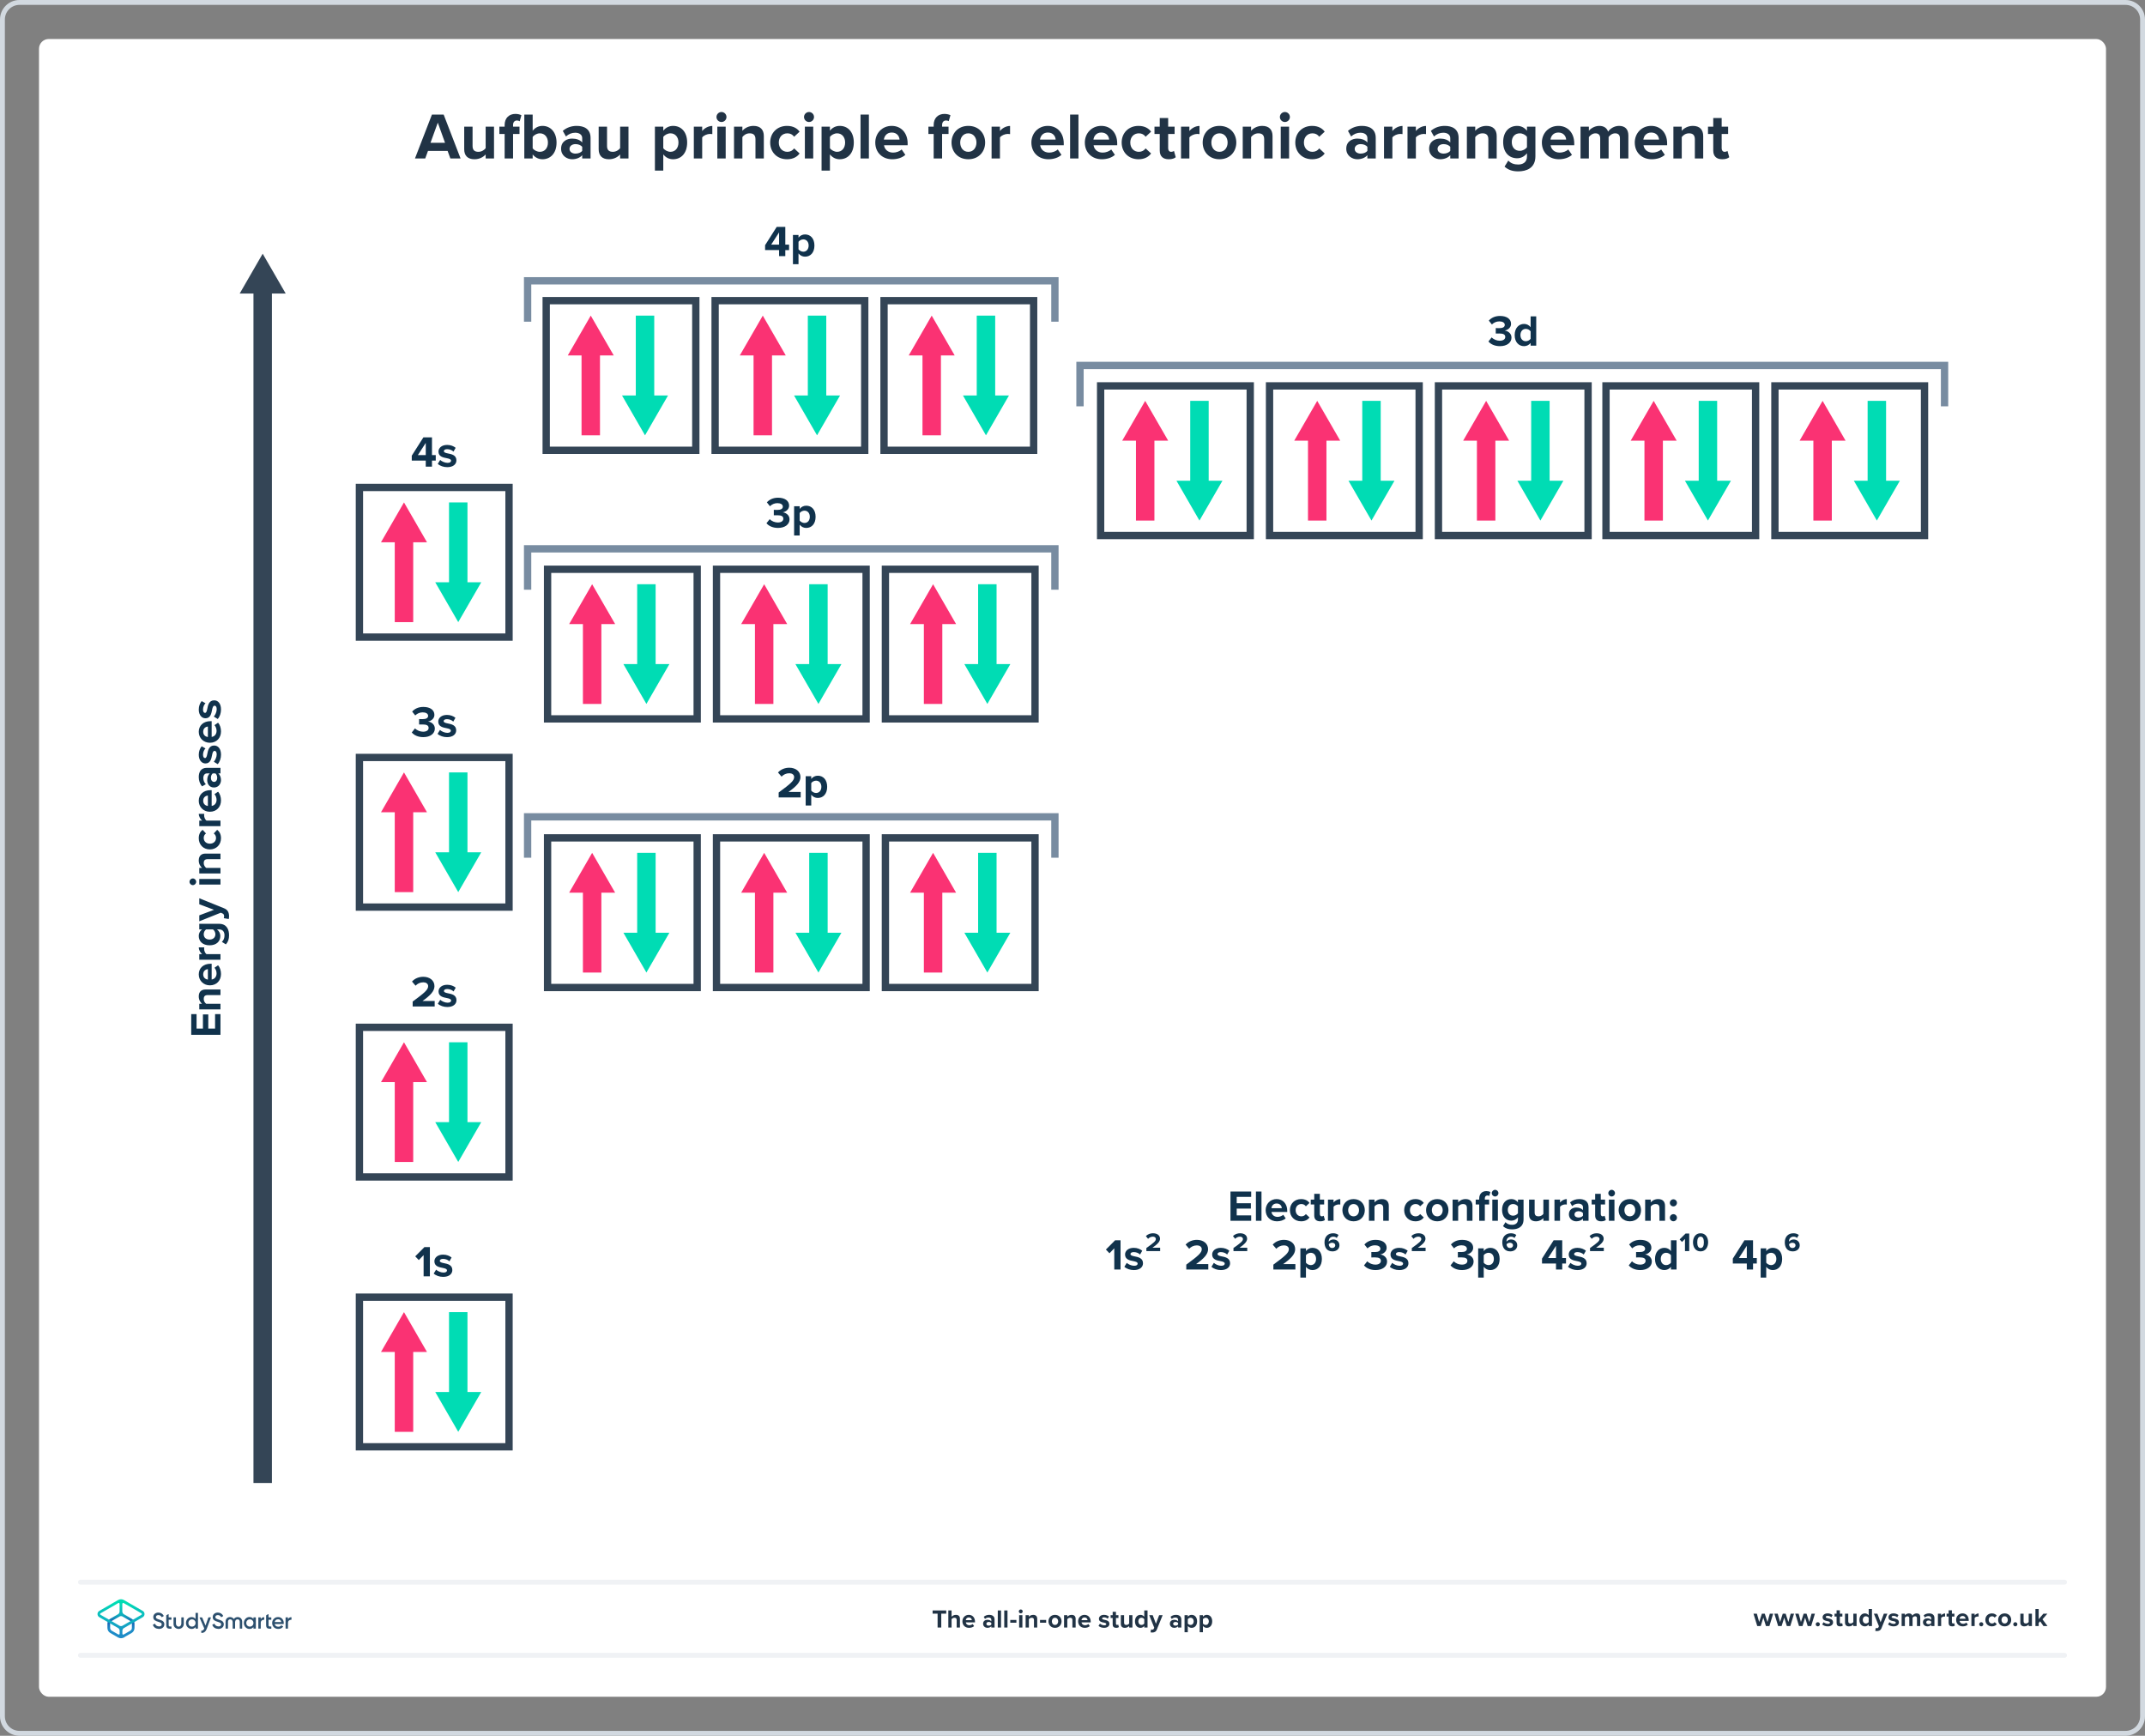 <?xml version="1.0" encoding="UTF-8"?><svg xmlns="http://www.w3.org/2000/svg" xmlns:xlink="http://www.w3.org/1999/xlink" viewBox="0 0 880 712"><rect x="0" y="0" width="880" height="712" fill="#808080" stroke="none"/><defs><style>.cls-1,.cls-2,.cls-3,.cls-4,.cls-5,.cls-6,.cls-7{fill:none;}.cls-2{stroke:#788ca1;}.cls-2,.cls-3{stroke-width:3px;}.cls-2,.cls-3,.cls-4,.cls-5,.cls-6,.cls-7{stroke-miterlimit:10;}.cls-3,.cls-5{stroke:#344556;}.cls-8{fill:url(#linear-gradient);}.cls-9{fill:#fa3273;}.cls-10{fill:#00dcb4;}.cls-11{fill:#fff;}.cls-12{fill:#d2d9e0;}.cls-13{fill:#10324c;}.cls-14{fill:#213345;}.cls-15{fill:#344556;}.cls-16{fill:#2d506e;}.cls-4{stroke:#fa3273;}.cls-4,.cls-5,.cls-6{stroke-width:7.569px;}.cls-6{stroke:#00dcb4;}.cls-7{stroke:#f0f2f5;stroke-linecap:round;stroke-width:2px;}.cls-17{fill:url(#linear-gradient-2);}</style><linearGradient id="linear-gradient" x1="49.625" y1="9782.143" x2="49.625" y2="9794.789" gradientTransform="translate(0 10452.614) scale(1 -1)" gradientUnits="userSpaceOnUse"><stop offset="0" stop-color="#1e8cc8"/><stop offset=".153" stop-color="#1e8cc8"/><stop offset=".225" stop-color="#1d84c4"/><stop offset=".336" stop-color="#1b6ebb"/><stop offset=".4" stop-color="#195fb4"/><stop offset=".46" stop-color="#176fb6"/><stop offset=".576" stop-color="#1298bb"/><stop offset=".634" stop-color="#0fafbe"/><stop offset=".74" stop-color="#0cb7bc"/><stop offset=".903" stop-color="#05ccb8"/><stop offset="1" stop-color="#00dcb4"/></linearGradient><linearGradient id="linear-gradient-2" x1="49.647" y1="9782.116" x2="49.647" y2="9794.704" gradientTransform="translate(0 10452.614) scale(1 -1)" gradientUnits="userSpaceOnUse"><stop offset="0" stop-color="#1e8cc8"/><stop offset=".624" stop-color="#0abebe"/><stop offset=".758" stop-color="#08c3bc"/><stop offset=".91" stop-color="#04d0b8"/><stop offset="1" stop-color="#00dcb4"/></linearGradient></defs><g id="Template"><rect class="cls-11" x="16" y="16" width="848" height="680" rx="4" ry="4"/><path class="cls-12" d="M872,2c3.308,0,6,2.692,6,6V704c0,3.308-2.692,6-6,6H8c-3.308,0-6-2.692-6-6V8c0-3.308,2.692-6,6-6H872m0-2H8C3.582,0,0,3.582,0,8V704c0,4.418,3.582,8,8,8H872c4.418,0,8-3.582,8-8V8c0-4.418-3.582-8-8-8h0Z"/></g><g id="Artwork"><rect class="cls-3" x="147.453" y="199.952" width="61.38" height="61.38"/><g><g id="Arrow_wide_"><g><line class="cls-4" x1="165.738" y1="255.193" x2="165.738" y2="219.669"/><polygon class="cls-9" points="175.173 222.43 165.738 206.091 156.303 222.43 175.173 222.43"/></g></g><g id="Arrow_wide_-2"><g><line class="cls-6" x1="187.998" y1="206.091" x2="187.998" y2="241.615"/><polygon class="cls-10" points="178.563 238.854 187.998 255.193 197.433 238.854 178.563 238.854"/></g></g></g><rect class="cls-3" x="224.079" y="123.326" width="61.38" height="61.38"/><g><g id="Arrow_wide_-3"><g><line class="cls-4" x1="242.364" y1="178.567" x2="242.364" y2="143.043"/><polygon class="cls-9" points="251.799 145.804 242.364 129.465 232.929 145.804 251.799 145.804"/></g></g><g id="Arrow_wide_-4"><g><line class="cls-6" x1="264.624" y1="129.465" x2="264.624" y2="164.989"/><polygon class="cls-10" points="255.189 162.228 264.624 178.567 274.059 162.228 255.189 162.228"/></g></g></g><g><g id="Arrow_wide_-5"><g><line class="cls-4" x1="312.938" y1="178.567" x2="312.938" y2="143.043"/><polygon class="cls-9" points="322.373 145.804 312.939 129.465 303.504 145.804 322.373 145.804"/></g></g><g id="Arrow_wide_-6"><g><line class="cls-6" x1="335.199" y1="129.465" x2="335.199" y2="164.989"/><polygon class="cls-10" points="325.764 162.228 335.199 178.567 344.634 162.228 325.764 162.228"/></g></g></g><g><g id="Arrow_wide_-7"><g><line class="cls-4" x1="382.238" y1="178.567" x2="382.238" y2="143.043"/><polygon class="cls-9" points="391.673 145.804 382.238 129.465 372.803 145.804 391.673 145.804"/></g></g><g id="Arrow_wide_-8"><g><line class="cls-6" x1="404.499" y1="129.465" x2="404.499" y2="164.989"/><polygon class="cls-10" points="395.064 162.228 404.499 178.567 413.934 162.228 395.064 162.228"/></g></g></g><rect class="cls-3" x="293.379" y="123.326" width="61.38" height="61.38"/><rect class="cls-3" x="362.678" y="123.326" width="61.38" height="61.38"/><g id="text_label_large_free_"><g><path class="cls-13" d="M174.67,191.407v-2.482h-5.739v-2.015l4.767-7.502h3.526v7.268h1.547v2.249h-1.547v2.482h-2.555Zm0-9.732l-3.238,5.001h3.238v-5.001Z"/><path class="cls-13" d="M180.589,188.672c.63,.594,1.925,1.188,3.005,1.188,.989,0,1.457-.342,1.457-.882,0-.611-.756-.827-1.745-1.025-1.493-.288-3.418-.647-3.418-2.717,0-1.457,1.277-2.734,3.562-2.734,1.476,0,2.644,.504,3.49,1.188l-.899,1.565c-.521-.558-1.512-1.008-2.572-1.008-.828,0-1.368,.306-1.368,.81,0,.54,.685,.737,1.655,.935,1.493,.288,3.49,.684,3.49,2.843,0,1.601-1.349,2.788-3.76,2.788-1.511,0-2.969-.504-3.886-1.35l.989-1.601Z"/></g></g><rect class="cls-3" x="147.453" y="310.702" width="61.38" height="61.38"/><g><g id="Arrow_wide_-9"><g><line class="cls-4" x1="165.738" y1="365.943" x2="165.738" y2="330.419"/><polygon class="cls-9" points="175.173 333.18 165.738 316.84 156.303 333.18 175.173 333.18"/></g></g><g id="Arrow_wide_-10"><g><line class="cls-6" x1="187.998" y1="316.84" x2="187.998" y2="352.364"/><polygon class="cls-10" points="178.563 349.603 187.998 365.943 197.433 349.603 178.563 349.603"/></g></g></g><g id="text_label_large_free_-2"><g><path class="cls-13" d="M170.262,298.774c.828,.863,2.141,1.367,3.31,1.367,1.457,0,2.267-.63,2.267-1.548,0-.971-.737-1.421-2.41-1.421-.504,0-1.313,0-1.493,.019v-2.231c.216,.018,1.025,.018,1.493,.018,1.331,0,2.213-.432,2.213-1.331,0-.954-.972-1.44-2.231-1.44-1.169,0-2.212,.45-3.058,1.259l-1.26-1.583c.972-1.097,2.482-1.907,4.588-1.907,2.807,0,4.533,1.259,4.533,3.256,0,1.511-1.295,2.501-2.626,2.734,1.223,.126,2.806,1.079,2.806,2.878,0,2.069-1.853,3.526-4.731,3.526-2.213,0-3.85-.846-4.731-1.925l1.331-1.673Z"/><path class="cls-13" d="M180.499,299.422c.63,.594,1.925,1.188,3.005,1.188,.989,0,1.457-.342,1.457-.882,0-.611-.756-.827-1.745-1.025-1.493-.288-3.418-.647-3.418-2.717,0-1.457,1.277-2.734,3.562-2.734,1.476,0,2.644,.504,3.49,1.188l-.899,1.565c-.521-.558-1.512-1.008-2.572-1.008-.828,0-1.368,.306-1.368,.81,0,.54,.685,.737,1.655,.935,1.493,.288,3.49,.684,3.49,2.843,0,1.601-1.349,2.788-3.76,2.788-1.511,0-2.969-.504-3.886-1.35l.989-1.601Z"/></g></g><rect class="cls-3" x="147.453" y="421.395" width="61.38" height="61.38"/><g><g id="Arrow_wide_-11"><g><line class="cls-4" x1="165.738" y1="476.636" x2="165.738" y2="441.112"/><polygon class="cls-9" points="175.173 443.873 165.738 427.534 156.303 443.873 175.173 443.873"/></g></g><g id="Arrow_wide_-12"><g><line class="cls-6" x1="187.998" y1="427.534" x2="187.998" y2="463.058"/><polygon class="cls-10" points="178.563 460.297 187.998 476.636 197.433 460.297 178.563 460.297"/></g></g></g><g id="text_label_large_free_-3"><g><path class="cls-13" d="M169.3,412.85v-2.015c4.911-3.616,6.35-4.857,6.35-6.333,0-1.043-.953-1.565-1.961-1.565-1.349,0-2.393,.54-3.202,1.385l-1.457-1.691c1.169-1.35,2.95-1.961,4.623-1.961,2.555,0,4.588,1.439,4.588,3.832,0,2.051-1.691,3.832-4.911,6.099h5.001v2.249h-9.031Z"/><path class="cls-13" d="M180.616,410.115c.63,.594,1.925,1.188,3.005,1.188,.989,0,1.457-.342,1.457-.882,0-.611-.756-.827-1.745-1.025-1.493-.288-3.418-.647-3.418-2.717,0-1.457,1.277-2.734,3.562-2.734,1.476,0,2.644,.504,3.49,1.188l-.899,1.565c-.521-.558-1.512-1.008-2.572-1.008-.828,0-1.368,.306-1.368,.81,0,.54,.685,.737,1.655,.935,1.493,.288,3.49,.684,3.49,2.843,0,1.601-1.349,2.788-3.76,2.788-1.511,0-2.969-.504-3.886-1.35l.989-1.601Z"/></g></g><rect class="cls-3" x="147.453" y="532.089" width="61.38" height="61.38"/><g><g id="Arrow_wide_-13"><g><line class="cls-4" x1="165.738" y1="587.33" x2="165.738" y2="551.806"/><polygon class="cls-9" points="175.173 554.567 165.738 538.227 156.303 554.567 175.173 554.567"/></g></g><g id="Arrow_wide_-14"><g><line class="cls-6" x1="187.998" y1="538.227" x2="187.998" y2="573.751"/><polygon class="cls-10" points="178.563 570.991 187.998 587.33 197.433 570.991 178.563 570.991"/></g></g></g><g id="text_label_large_free_-4"><g><path class="cls-13" d="M173.789,523.543v-8.707l-1.98,2.033-1.457-1.529,3.778-3.796h2.231v11.999h-2.572Z"/><path class="cls-13" d="M178.916,520.809c.63,.594,1.925,1.188,3.005,1.188,.989,0,1.457-.342,1.457-.882,0-.611-.756-.827-1.745-1.025-1.493-.288-3.418-.647-3.418-2.717,0-1.457,1.277-2.734,3.562-2.734,1.476,0,2.644,.504,3.49,1.188l-.899,1.565c-.521-.558-1.512-1.008-2.572-1.008-.828,0-1.367,.306-1.367,.81,0,.54,.684,.737,1.654,.935,1.493,.288,3.49,.684,3.49,2.843,0,1.601-1.349,2.788-3.76,2.788-1.511,0-2.969-.504-3.886-1.35l.989-1.601Z"/></g></g><g id="text_label_large_free_-5"><g><path class="cls-13" d="M319.624,105.065v-2.482h-5.739v-2.015l4.767-7.502h3.526v7.268h1.547v2.249h-1.547v2.482h-2.555Zm0-9.732l-3.238,5.001h3.238v-5.001Z"/><path class="cls-13" d="M327.594,108.376h-2.284v-12h2.284v1.098c.666-.846,1.619-1.313,2.681-1.313,2.231,0,3.85,1.655,3.85,4.552s-1.619,4.569-3.85,4.569c-1.025,0-1.978-.432-2.681-1.331v4.426Zm1.961-10.183c-.737,0-1.583,.432-1.961,.989v3.076c.378,.54,1.224,.989,1.961,.989,1.313,0,2.195-1.025,2.195-2.536,0-1.493-.882-2.519-2.195-2.519Z"/></g></g><rect class="cls-3" x="224.646" y="233.508" width="61.38" height="61.38"/><g><g id="Arrow_wide_-15"><g><line class="cls-4" x1="242.931" y1="288.75" x2="242.931" y2="253.226"/><polygon class="cls-9" points="252.366 255.986 242.931 239.647 233.496 255.986 252.366 255.986"/></g></g><g id="Arrow_wide_-16"><g><line class="cls-6" x1="265.191" y1="239.647" x2="265.191" y2="275.171"/><polygon class="cls-10" points="255.756 272.41 265.191 288.75 274.626 272.41 255.756 272.41"/></g></g></g><g><g id="Arrow_wide_-17"><g><line class="cls-4" x1="313.506" y1="288.75" x2="313.506" y2="253.226"/><polygon class="cls-9" points="322.941 255.986 313.506 239.647 304.071 255.986 322.941 255.986"/></g></g><g id="Arrow_wide_-18"><g><line class="cls-6" x1="335.766" y1="239.647" x2="335.766" y2="275.171"/><polygon class="cls-10" points="326.331 272.41 335.766 288.75 345.201 272.41 326.331 272.41"/></g></g></g><g><g id="Arrow_wide_-19"><g><line class="cls-4" x1="382.806" y1="288.75" x2="382.806" y2="253.226"/><polygon class="cls-9" points="392.241 255.986 382.806 239.647 373.371 255.986 392.241 255.986"/></g></g><g id="Arrow_wide_-20"><g><line class="cls-6" x1="405.066" y1="239.647" x2="405.066" y2="275.171"/><polygon class="cls-10" points="395.631 272.41 405.066 288.75 414.501 272.41 395.631 272.41"/></g></g></g><rect class="cls-3" x="293.946" y="233.508" width="61.38" height="61.38"/><rect class="cls-3" x="363.246" y="233.508" width="61.38" height="61.38"/><g id="text_label_large_free_-6"><g><path class="cls-13" d="M315.784,212.954c.828,.863,2.141,1.367,3.311,1.367,1.457,0,2.267-.63,2.267-1.548,0-.971-.737-1.421-2.411-1.421-.503,0-1.312,0-1.492,.019v-2.231c.215,.018,1.024,.018,1.492,.018,1.332,0,2.213-.432,2.213-1.331,0-.954-.971-1.44-2.231-1.44-1.169,0-2.213,.45-3.058,1.259l-1.26-1.583c.972-1.097,2.482-1.907,4.587-1.907,2.807,0,4.534,1.259,4.534,3.256,0,1.511-1.296,2.501-2.627,2.734,1.224,.126,2.807,1.079,2.807,2.878,0,2.069-1.853,3.526-4.731,3.526-2.213,0-3.85-.846-4.731-1.925l1.331-1.673Z"/><path class="cls-13" d="M328.072,219.647h-2.284v-12h2.284v1.098c.666-.846,1.619-1.313,2.681-1.313,2.231,0,3.85,1.655,3.85,4.552s-1.619,4.569-3.85,4.569c-1.025,0-1.978-.432-2.681-1.331v4.426Zm1.961-10.183c-.737,0-1.583,.432-1.961,.989v3.076c.378,.54,1.224,.989,1.961,.989,1.313,0,2.195-1.025,2.195-2.536,0-1.493-.882-2.519-2.195-2.519Z"/></g></g><rect class="cls-3" x="451.538" y="158.289" width="61.38" height="61.38"/><g><g id="Arrow_wide_-21"><g><line class="cls-4" x1="469.823" y1="213.53" x2="469.823" y2="178.006"/><polygon class="cls-9" points="479.258 180.767 469.823 164.428 460.388 180.767 479.258 180.767"/></g></g><g id="Arrow_wide_-22"><g><line class="cls-6" x1="492.084" y1="164.428" x2="492.084" y2="199.952"/><polygon class="cls-10" points="482.649 197.191 492.084 213.53 501.519 197.191 482.649 197.191"/></g></g></g><g><g id="Arrow_wide_-23"><g><line class="cls-4" x1="540.398" y1="213.53" x2="540.398" y2="178.006"/><polygon class="cls-9" points="549.833 180.767 540.398 164.428 530.963 180.767 549.833 180.767"/></g></g><g id="Arrow_wide_-24"><g><line class="cls-6" x1="562.659" y1="164.428" x2="562.659" y2="199.952"/><polygon class="cls-10" points="553.224 197.191 562.659 213.53 572.093 197.191 553.224 197.191"/></g></g></g><g><g id="Arrow_wide_-25"><g><line class="cls-4" x1="609.698" y1="213.53" x2="609.698" y2="178.006"/><polygon class="cls-9" points="619.133 180.767 609.698 164.428 600.263 180.767 619.133 180.767"/></g></g><g id="Arrow_wide_-26"><g><line class="cls-6" x1="631.958" y1="164.428" x2="631.958" y2="199.952"/><polygon class="cls-10" points="622.523 197.191 631.958 213.53 641.393 197.191 622.523 197.191"/></g></g></g><rect class="cls-3" x="520.838" y="158.289" width="61.38" height="61.38"/><rect class="cls-3" x="590.138" y="158.289" width="61.38" height="61.38"/><g><g id="Arrow_wide_-27"><g><line class="cls-4" x1="678.431" y1="213.53" x2="678.431" y2="178.006"/><polygon class="cls-9" points="687.865 180.767 678.431 164.428 668.996 180.767 687.865 180.767"/></g></g><g id="Arrow_wide_-28"><g><line class="cls-6" x1="700.691" y1="164.428" x2="700.691" y2="199.952"/><polygon class="cls-10" points="691.256 197.191 700.691 213.53 710.126 197.191 691.256 197.191"/></g></g></g><g><g id="Arrow_wide_-29"><g><line class="cls-4" x1="747.731" y1="213.53" x2="747.731" y2="178.006"/><polygon class="cls-9" points="757.165 180.767 747.731 164.428 738.296 180.767 757.165 180.767"/></g></g><g id="Arrow_wide_-30"><g><line class="cls-6" x1="769.991" y1="164.428" x2="769.991" y2="199.952"/><polygon class="cls-10" points="760.556 197.191 769.991 213.53 779.426 197.191 760.556 197.191"/></g></g></g><rect class="cls-3" x="658.871" y="158.289" width="61.38" height="61.38"/><rect class="cls-3" x="728.171" y="158.289" width="61.38" height="61.38"/><g id="text_label_large_free_-7"><g><path class="cls-13" d="M611.967,138.399c.828,.863,2.141,1.367,3.31,1.367,1.457,0,2.267-.63,2.267-1.548,0-.971-.737-1.421-2.41-1.421-.504,0-1.313,0-1.493,.019v-2.231c.216,.018,1.025,.018,1.493,.018,1.331,0,2.213-.432,2.213-1.331,0-.954-.972-1.44-2.231-1.44-1.169,0-2.212,.45-3.058,1.259l-1.26-1.583c.972-1.097,2.483-1.907,4.588-1.907,2.807,0,4.533,1.259,4.533,3.256,0,1.511-1.295,2.501-2.626,2.734,1.223,.126,2.806,1.079,2.806,2.878,0,2.069-1.853,3.526-4.731,3.526-2.212,0-3.85-.846-4.731-1.925l1.331-1.673Z"/><path class="cls-13" d="M627.943,141.781v-1.098c-.684,.846-1.638,1.313-2.681,1.313-2.195,0-3.851-1.655-3.851-4.552,0-2.842,1.638-4.569,3.851-4.569,1.025,0,1.997,.45,2.681,1.331v-4.426h2.303v11.999h-2.303Zm0-5.883c-.397-.576-1.206-.989-1.98-.989-1.295,0-2.194,1.025-2.194,2.536,0,1.493,.899,2.519,2.194,2.519,.773,0,1.583-.413,1.98-.989v-3.076Z"/></g></g><rect class="cls-3" x="224.646" y="343.69" width="61.38" height="61.38"/><g><g id="Arrow_wide_-31"><g><line class="cls-4" x1="242.931" y1="398.932" x2="242.931" y2="363.408"/><polygon class="cls-9" points="252.366 366.168 242.931 349.829 233.496 366.168 252.366 366.168"/></g></g><g id="Arrow_wide_-32"><g><line class="cls-6" x1="265.191" y1="349.829" x2="265.191" y2="385.353"/><polygon class="cls-10" points="255.756 382.592 265.191 398.932 274.626 382.592 255.756 382.592"/></g></g></g><g><g id="Arrow_wide_-33"><g><line class="cls-4" x1="313.506" y1="398.932" x2="313.506" y2="363.408"/><polygon class="cls-9" points="322.941 366.168 313.506 349.829 304.071 366.168 322.941 366.168"/></g></g><g id="Arrow_wide_-34"><g><line class="cls-6" x1="335.766" y1="349.829" x2="335.766" y2="385.353"/><polygon class="cls-10" points="326.331 382.592 335.766 398.932 345.201 382.592 326.331 382.592"/></g></g></g><g><g id="Arrow_wide_-35"><g><line class="cls-4" x1="382.806" y1="398.932" x2="382.806" y2="363.408"/><polygon class="cls-9" points="392.241 366.168 382.806 349.829 373.371 366.168 392.241 366.168"/></g></g><g id="Arrow_wide_-36"><g><line class="cls-6" x1="405.066" y1="349.829" x2="405.066" y2="385.353"/><polygon class="cls-10" points="395.631 382.592 405.066 398.932 414.501 382.592 395.631 382.592"/></g></g></g><rect class="cls-3" x="293.946" y="343.69" width="61.38" height="61.38"/><rect class="cls-3" x="363.246" y="343.69" width="61.38" height="61.38"/><g id="text_label_large_free_-8"><g><path class="cls-13" d="M319.452,327.095v-2.015c4.912-3.616,6.35-4.857,6.35-6.333,0-1.043-.953-1.565-1.961-1.565-1.349,0-2.393,.54-3.202,1.385l-1.457-1.691c1.169-1.35,2.95-1.961,4.623-1.961,2.555,0,4.588,1.439,4.588,3.832,0,2.051-1.691,3.832-4.911,6.099h5.001v2.249h-9.031Z"/><path class="cls-13" d="M332.819,330.405h-2.284v-12h2.284v1.098c.666-.846,1.619-1.313,2.681-1.313,2.231,0,3.85,1.655,3.85,4.552s-1.619,4.569-3.85,4.569c-1.025,0-1.978-.432-2.681-1.331v4.426Zm1.961-10.183c-.737,0-1.583,.432-1.961,.989v3.076c.378,.54,1.224,.989,1.961,.989,1.313,0,2.195-1.025,2.195-2.536,0-1.493-.882-2.519-2.195-2.519Z"/></g></g><g id="text_label_large_free_-9"><g><path class="cls-13" d="M504.814,500.757v-11.999h8.491v2.195h-5.937v2.608h5.811v2.195h-5.811v2.788h5.937v2.213h-8.491Z"/><path class="cls-13" d="M515.249,500.757v-11.999h2.285v11.999h-2.285Z"/><path class="cls-13" d="M523.74,491.852c2.59,0,4.354,1.943,4.354,4.785v.504h-6.458c.144,1.098,1.025,2.015,2.501,2.015,.81,0,1.763-.323,2.321-.863l1.008,1.476c-.882,.81-2.231,1.205-3.58,1.205-2.644,0-4.642-1.781-4.642-4.569,0-2.519,1.853-4.552,4.498-4.552Zm-2.141,3.742h4.281c-.054-.827-.629-1.925-2.141-1.925-1.421,0-2.033,1.062-2.141,1.925Z"/><path class="cls-13" d="M533.797,491.852c1.781,0,2.86,.774,3.436,1.583l-1.493,1.385c-.414-.594-1.044-.935-1.835-.935-1.385,0-2.356,1.007-2.356,2.519,0,1.511,.971,2.536,2.356,2.536,.791,0,1.421-.359,1.835-.935l1.493,1.386c-.576,.81-1.655,1.583-3.436,1.583-2.681,0-4.606-1.889-4.606-4.569,0-2.663,1.925-4.552,4.606-4.552Z"/><path class="cls-13" d="M539.176,498.598v-4.533h-1.439v-1.997h1.439v-2.374h2.303v2.374h1.763v1.997h-1.763v3.922c0,.54,.288,.953,.791,.953,.342,0,.666-.126,.792-.252l.485,1.728c-.342,.306-.953,.558-1.907,.558-1.601,0-2.465-.827-2.465-2.375Z"/><path class="cls-13" d="M544.808,500.757v-8.69h2.285v1.188c.612-.773,1.691-1.385,2.771-1.385v2.231c-.162-.036-.377-.054-.629-.054-.756,0-1.763,.414-2.141,.971v5.739h-2.285Z"/><path class="cls-13" d="M550.727,496.404c0-2.465,1.727-4.552,4.587-4.552,2.878,0,4.606,2.087,4.606,4.552,0,2.482-1.727,4.569-4.606,4.569-2.86,0-4.587-2.087-4.587-4.569Zm6.818,0c0-1.35-.81-2.519-2.231-2.519s-2.213,1.169-2.213,2.519c0,1.367,.791,2.536,2.213,2.536s2.231-1.169,2.231-2.536Z"/><path class="cls-13" d="M567.476,500.757v-5.253c0-1.206-.629-1.619-1.601-1.619-.899,0-1.601,.504-1.979,1.025v5.847h-2.285v-8.69h2.285v1.134c.558-.666,1.619-1.35,3.041-1.35,1.907,0,2.824,1.08,2.824,2.771v6.135h-2.285Z"/><path class="cls-13" d="M580.681,491.852c1.781,0,2.86,.774,3.436,1.583l-1.493,1.385c-.414-.594-1.044-.935-1.835-.935-1.385,0-2.356,1.007-2.356,2.519,0,1.511,.971,2.536,2.356,2.536,.791,0,1.421-.359,1.835-.935l1.493,1.386c-.576,.81-1.655,1.583-3.436,1.583-2.681,0-4.606-1.889-4.606-4.569,0-2.663,1.925-4.552,4.606-4.552Z"/><path class="cls-13" d="M585.053,496.404c0-2.465,1.727-4.552,4.587-4.552,2.879,0,4.606,2.087,4.606,4.552,0,2.482-1.727,4.569-4.606,4.569-2.86,0-4.587-2.087-4.587-4.569Zm6.818,0c0-1.35-.81-2.519-2.231-2.519s-2.213,1.169-2.213,2.519c0,1.367,.792,2.536,2.213,2.536s2.231-1.169,2.231-2.536Z"/><path class="cls-13" d="M601.803,500.757v-5.253c0-1.206-.63-1.619-1.601-1.619-.9,0-1.602,.504-1.98,1.025v5.847h-2.284v-8.69h2.284v1.134c.558-.666,1.619-1.35,3.04-1.35,1.907,0,2.825,1.08,2.825,2.771v6.135h-2.285Z"/><path class="cls-13" d="M609.16,500.757h-2.303v-6.692h-1.438v-1.997h1.438v-.467c0-1.889,1.224-3.022,2.933-3.022,.647,0,1.241,.144,1.655,.36l-.468,1.655c-.18-.126-.432-.216-.737-.216-.647,0-1.08,.432-1.08,1.224v.467h1.764v1.997h-1.764v6.692Zm2.843-11.334c0-.755,.63-1.367,1.367-1.367,.756,0,1.367,.612,1.367,1.367,0,.756-.611,1.368-1.367,1.368-.737,0-1.367-.612-1.367-1.368Zm.234,11.334v-8.69h2.284v8.69h-2.284Z"/><path class="cls-13" d="M617.635,501.332c.702,.774,1.619,1.08,2.717,1.08s2.393-.486,2.393-2.195v-.881c-.684,.863-1.619,1.367-2.681,1.367-2.177,0-3.832-1.529-3.832-4.426,0-2.842,1.638-4.426,3.832-4.426,1.044,0,1.98,.45,2.681,1.331v-1.116h2.303v8.096c0,3.311-2.555,4.12-4.695,4.12-1.493,0-2.662-.342-3.742-1.296l1.025-1.655Zm5.109-6.458c-.378-.576-1.205-.989-1.961-.989-1.295,0-2.194,.899-2.194,2.393s.899,2.393,2.194,2.393c.756,0,1.583-.432,1.961-.989v-2.807Z"/><path class="cls-13" d="M633.179,500.757v-1.098c-.594,.666-1.637,1.313-3.059,1.313-1.906,0-2.806-1.043-2.806-2.734v-6.171h2.284v5.271c0,1.205,.63,1.601,1.602,1.601,.881,0,1.583-.485,1.978-.989v-5.883h2.285v8.69h-2.285Z"/><path class="cls-13" d="M637.731,500.757v-8.69h2.284v1.188c.612-.773,1.691-1.385,2.771-1.385v2.231c-.162-.036-.378-.054-.63-.054-.755,0-1.763,.414-2.141,.971v5.739h-2.284Z"/><path class="cls-13" d="M649.425,500.757v-.899c-.594,.701-1.619,1.115-2.753,1.115-1.385,0-3.022-.935-3.022-2.878,0-2.033,1.638-2.771,3.022-2.771,1.151,0,2.177,.359,2.753,1.06v-1.205c0-.881-.756-1.457-1.907-1.457-.935,0-1.799,.342-2.536,1.025l-.864-1.529c1.062-.935,2.429-1.367,3.796-1.367,1.98,0,3.797,.791,3.797,3.292v5.613h-2.285Zm0-3.166c-.378-.504-1.098-.756-1.835-.756-.899,0-1.638,.485-1.638,1.313,0,.81,.738,1.277,1.638,1.277,.737,0,1.457-.252,1.835-.756v-1.079Z"/><path class="cls-13" d="M654.426,498.598v-4.533h-1.44v-1.997h1.44v-2.374h2.303v2.374h1.763v1.997h-1.763v3.922c0,.54,.288,.953,.792,.953,.342,0,.665-.126,.791-.252l.486,1.728c-.342,.306-.954,.558-1.907,.558-1.602,0-2.465-.827-2.465-2.375Z"/><path class="cls-13" d="M659.823,489.423c0-.755,.63-1.367,1.367-1.367,.756,0,1.367,.612,1.367,1.367,0,.756-.611,1.368-1.367,1.368-.737,0-1.367-.612-1.367-1.368Zm.234,11.334v-8.69h2.284v8.69h-2.284Z"/><path class="cls-13" d="M664.052,496.404c0-2.465,1.727-4.552,4.587-4.552,2.879,0,4.606,2.087,4.606,4.552,0,2.482-1.727,4.569-4.606,4.569-2.86,0-4.587-2.087-4.587-4.569Zm6.817,0c0-1.35-.81-2.519-2.231-2.519s-2.213,1.169-2.213,2.519c0,1.367,.792,2.536,2.213,2.536s2.231-1.169,2.231-2.536Z"/><path class="cls-13" d="M680.801,500.757v-5.253c0-1.206-.63-1.619-1.601-1.619-.9,0-1.602,.504-1.98,1.025v5.847h-2.284v-8.69h2.284v1.134c.558-.666,1.619-1.35,3.04-1.35,1.907,0,2.825,1.08,2.825,2.771v6.135h-2.285Z"/><path class="cls-13" d="M686.523,491.942c.792,0,1.457,.665,1.457,1.457s-.665,1.458-1.457,1.458-1.457-.666-1.457-1.458,.665-1.457,1.457-1.457Zm0,6.098c.792,0,1.457,.666,1.457,1.457,0,.792-.665,1.458-1.457,1.458s-1.457-.666-1.457-1.458c0-.791,.665-1.457,1.457-1.457Z"/><path class="cls-13" d="M457.138,520.757v-8.707l-1.978,2.032-1.458-1.528,3.778-3.796h2.231v11.999h-2.573Z"/><path class="cls-13" d="M462.266,518.023c.63,.594,1.925,1.188,3.004,1.188,.989,0,1.457-.342,1.457-.882,0-.611-.755-.827-1.745-1.025-1.494-.288-3.418-.647-3.418-2.717,0-1.457,1.277-2.734,3.562-2.734,1.475,0,2.644,.504,3.49,1.188l-.899,1.565c-.522-.558-1.511-1.008-2.573-1.008-.828,0-1.367,.306-1.367,.81,0,.54,.684,.737,1.655,.935,1.493,.288,3.49,.684,3.49,2.843,0,1.601-1.349,2.788-3.76,2.788-1.511,0-2.968-.504-3.886-1.35l.989-1.601Z"/><path class="cls-13" d="M470.308,513.183v-1.259c3.112-2.177,3.886-2.879,3.886-3.67,0-.666-.54-.989-1.223-.989-.828,0-1.601,.449-1.961,.899l-.899-1.098c.755-.846,1.907-1.188,2.896-1.188,1.655,0,2.897,.792,2.897,2.249,0,1.169-1.007,2.194-3.094,3.67h3.148v1.385h-5.649Z"/><path class="cls-13" d="M486.68,520.757v-2.015c4.911-3.616,6.351-4.857,6.351-6.333,0-1.043-.954-1.565-1.961-1.565-1.35,0-2.393,.539-3.203,1.385l-1.457-1.691c1.169-1.349,2.95-1.961,4.623-1.961,2.555,0,4.587,1.44,4.587,3.832,0,2.051-1.691,3.832-4.911,6.099h5.001v2.249h-9.031Z"/><path class="cls-13" d="M497.996,518.023c.63,.594,1.925,1.188,3.004,1.188,.989,0,1.457-.342,1.457-.882,0-.611-.755-.827-1.745-1.025-1.494-.288-3.418-.647-3.418-2.717,0-1.457,1.277-2.734,3.562-2.734,1.475,0,2.644,.504,3.49,1.188l-.899,1.565c-.522-.558-1.511-1.008-2.573-1.008-.828,0-1.367,.306-1.367,.81,0,.54,.684,.737,1.655,.935,1.493,.288,3.49,.684,3.49,2.843,0,1.601-1.349,2.788-3.76,2.788-1.511,0-2.968-.504-3.886-1.35l.989-1.601Z"/><path class="cls-13" d="M506.038,513.183v-1.259c3.112-2.177,3.886-2.879,3.886-3.67,0-.666-.54-.989-1.223-.989-.828,0-1.601,.449-1.961,.899l-.899-1.098c.755-.846,1.907-1.188,2.896-1.188,1.655,0,2.897,.792,2.897,2.249,0,1.169-1.007,2.194-3.094,3.67h3.148v1.385h-5.649Z"/><path class="cls-13" d="M522.41,520.757v-2.015c4.911-3.616,6.35-4.857,6.35-6.333,0-1.043-.953-1.565-1.96-1.565-1.35,0-2.393,.539-3.203,1.385l-1.457-1.691c1.169-1.349,2.95-1.961,4.623-1.961,2.555,0,4.587,1.44,4.587,3.832,0,2.051-1.691,3.832-4.911,6.099h5.001v2.249h-9.031Z"/><path class="cls-13" d="M535.776,524.068h-2.285v-12h2.285v1.098c.666-.846,1.619-1.313,2.681-1.313,2.231,0,3.85,1.655,3.85,4.552s-1.619,4.569-3.85,4.569c-1.025,0-1.979-.432-2.681-1.331v4.426Zm1.961-10.183c-.737,0-1.583,.432-1.961,.989v3.076c.378,.54,1.224,.989,1.961,.989,1.313,0,2.195-1.025,2.195-2.536,0-1.493-.881-2.519-2.195-2.519Z"/><path class="cls-13" d="M543.387,509.603c0-2.248,1.331-3.724,3.562-3.724,.863,0,1.637,.27,2.195,.702l-.738,1.223c-.432-.378-.828-.539-1.457-.539-1.133,0-1.835,.863-1.835,1.889v.162c.396-.486,1.097-.899,1.853-.899,1.349,0,2.554,.863,2.554,2.393,0,1.457-1.169,2.5-2.86,2.5-2.303,0-3.274-1.654-3.274-3.706Zm1.745,.792c.054,.773,.45,1.529,1.44,1.529,.755,0,1.223-.54,1.223-1.044,0-.791-.665-1.115-1.313-1.115-.504,0-.99,.216-1.35,.63Z"/><path class="cls-13" d="M560.928,517.375c.828,.863,2.141,1.367,3.311,1.367,1.457,0,2.267-.63,2.267-1.548,0-.971-.738-1.421-2.411-1.421-.504,0-1.313,0-1.493,.019v-2.231c.216,.019,1.025,.019,1.493,.019,1.331,0,2.213-.432,2.213-1.332,0-.953-.972-1.438-2.231-1.438-1.169,0-2.213,.449-3.058,1.259l-1.26-1.583c.972-1.098,2.483-1.907,4.588-1.907,2.806,0,4.533,1.26,4.533,3.257,0,1.511-1.295,2.5-2.627,2.734,1.223,.126,2.807,1.079,2.807,2.878,0,2.069-1.853,3.526-4.731,3.526-2.213,0-3.85-.846-4.731-1.925l1.331-1.673Z"/><path class="cls-13" d="M571.165,518.023c.63,.594,1.925,1.188,3.004,1.188,.989,0,1.457-.342,1.457-.882,0-.611-.755-.827-1.745-1.025-1.494-.288-3.418-.647-3.418-2.717,0-1.457,1.277-2.734,3.562-2.734,1.475,0,2.644,.504,3.49,1.188l-.899,1.565c-.522-.558-1.511-1.008-2.573-1.008-.828,0-1.367,.306-1.367,.81,0,.54,.684,.737,1.655,.935,1.493,.288,3.49,.684,3.49,2.843,0,1.601-1.349,2.788-3.76,2.788-1.511,0-2.968-.504-3.886-1.35l.989-1.601Z"/><path class="cls-13" d="M579.207,513.183v-1.259c3.112-2.177,3.886-2.879,3.886-3.67,0-.666-.54-.989-1.223-.989-.828,0-1.601,.449-1.961,.899l-.899-1.098c.755-.846,1.907-1.188,2.896-1.188,1.655,0,2.897,.792,2.897,2.249,0,1.169-1.007,2.194-3.094,3.67h3.148v1.385h-5.649Z"/><path class="cls-13" d="M596.424,517.375c.827,.863,2.141,1.367,3.31,1.367,1.457,0,2.267-.63,2.267-1.548,0-.971-.737-1.421-2.41-1.421-.504,0-1.313,0-1.493,.019v-2.231c.216,.019,1.025,.019,1.493,.019,1.331,0,2.213-.432,2.213-1.332,0-.953-.972-1.438-2.231-1.438-1.169,0-2.212,.449-3.058,1.259l-1.26-1.583c.972-1.098,2.482-1.907,4.588-1.907,2.807,0,4.533,1.26,4.533,3.257,0,1.511-1.295,2.5-2.626,2.734,1.223,.126,2.806,1.079,2.806,2.878,0,2.069-1.853,3.526-4.731,3.526-2.213,0-3.85-.846-4.731-1.925l1.332-1.673Z"/><path class="cls-13" d="M608.711,524.068h-2.284v-12h2.284v1.098c.666-.846,1.619-1.313,2.681-1.313,2.231,0,3.85,1.655,3.85,4.552s-1.619,4.569-3.85,4.569c-1.025,0-1.978-.432-2.681-1.331v4.426Zm1.961-10.183c-.737,0-1.583,.432-1.961,.989v3.076c.378,.54,1.224,.989,1.961,.989,1.313,0,2.195-1.025,2.195-2.536,0-1.493-.882-2.519-2.195-2.519Z"/><path class="cls-13" d="M616.322,509.603c0-2.248,1.331-3.724,3.562-3.724,.864,0,1.638,.27,2.195,.702l-.737,1.223c-.433-.378-.828-.539-1.458-.539-1.133,0-1.835,.863-1.835,1.889v.162c.397-.486,1.098-.899,1.853-.899,1.349,0,2.555,.863,2.555,2.393,0,1.457-1.17,2.5-2.86,2.5-2.303,0-3.274-1.654-3.274-3.706Zm1.745,.792c.054,.773,.449,1.529,1.438,1.529,.756,0,1.224-.54,1.224-1.044,0-.791-.665-1.115-1.313-1.115-.503,0-.989,.216-1.349,.63Z"/><path class="cls-13" d="M638.36,520.757v-2.482h-5.738v-2.015l4.767-7.502h3.526v7.268h1.547v2.249h-1.547v2.482h-2.555Zm0-9.732l-3.238,5.001h3.238v-5.001Z"/><path class="cls-13" d="M644.279,518.023c.63,.594,1.925,1.188,3.005,1.188,.989,0,1.457-.342,1.457-.882,0-.611-.756-.827-1.745-1.025-1.493-.288-3.418-.647-3.418-2.717,0-1.457,1.277-2.734,3.562-2.734,1.476,0,2.644,.504,3.49,1.188l-.899,1.565c-.521-.558-1.512-1.008-2.572-1.008-.828,0-1.368,.306-1.368,.81,0,.54,.685,.737,1.655,.935,1.493,.288,3.49,.684,3.49,2.843,0,1.601-1.349,2.788-3.76,2.788-1.511,0-2.969-.504-3.886-1.35l.989-1.601Z"/><path class="cls-13" d="M652.321,513.183v-1.259c3.112-2.177,3.887-2.879,3.887-3.67,0-.666-.54-.989-1.224-.989-.828,0-1.602,.449-1.961,.899l-.899-1.098c.755-.846,1.906-1.188,2.897-1.188,1.654,0,2.897,.792,2.897,2.249,0,1.169-1.008,2.194-3.095,3.67h3.148v1.385h-5.649Z"/><path class="cls-13" d="M669.539,517.375c.827,.863,2.141,1.367,3.31,1.367,1.457,0,2.267-.63,2.267-1.548,0-.971-.737-1.421-2.41-1.421-.504,0-1.313,0-1.493,.019v-2.231c.216,.019,1.025,.019,1.493,.019,1.331,0,2.213-.432,2.213-1.332,0-.953-.972-1.438-2.231-1.438-1.169,0-2.212,.449-3.058,1.259l-1.26-1.583c.972-1.098,2.482-1.907,4.588-1.907,2.807,0,4.533,1.26,4.533,3.257,0,1.511-1.295,2.5-2.626,2.734,1.223,.126,2.806,1.079,2.806,2.878,0,2.069-1.853,3.526-4.731,3.526-2.213,0-3.85-.846-4.731-1.925l1.332-1.673Z"/><path class="cls-13" d="M685.515,520.757v-1.098c-.684,.846-1.638,1.313-2.681,1.313-2.195,0-3.851-1.655-3.851-4.552,0-2.842,1.638-4.569,3.851-4.569,1.025,0,1.997,.45,2.681,1.331v-4.425h2.303v11.999h-2.303Zm0-5.883c-.397-.575-1.206-.989-1.98-.989-1.295,0-2.194,1.025-2.194,2.536,0,1.493,.899,2.519,2.194,2.519,.773,0,1.583-.413,1.98-.989v-3.076Z"/><path class="cls-13" d="M691.271,513.183v-4.982l-1.223,1.241-.972-1.044,2.446-2.41h1.493v7.195h-1.745Z"/><path class="cls-13" d="M694.564,509.585c0-1.871,.953-3.706,3.112-3.706,2.123,0,3.095,1.835,3.095,3.706s-.972,3.724-3.095,3.724c-2.159,0-3.112-1.853-3.112-3.724Zm1.745,0c0,1.403,.396,2.339,1.367,2.339s1.35-.935,1.35-2.339-.378-2.32-1.35-2.32-1.367,.917-1.367,2.32Z"/><path class="cls-13" d="M716.639,520.757v-2.482h-5.738v-2.015l4.767-7.502h3.526v7.268h1.547v2.249h-1.547v2.482h-2.555Zm0-9.732l-3.238,5.001h3.238v-5.001Z"/><path class="cls-13" d="M724.608,524.068h-2.284v-12h2.284v1.098c.666-.846,1.619-1.313,2.681-1.313,2.231,0,3.85,1.655,3.85,4.552s-1.619,4.569-3.85,4.569c-1.025,0-1.978-.432-2.681-1.331v4.426Zm1.961-10.183c-.737,0-1.583,.432-1.961,.989v3.076c.378,.54,1.224,.989,1.961,.989,1.313,0,2.195-1.025,2.195-2.536,0-1.493-.882-2.519-2.195-2.519Z"/><path class="cls-13" d="M732.219,509.603c0-2.248,1.331-3.724,3.562-3.724,.864,0,1.638,.27,2.195,.702l-.737,1.223c-.433-.378-.828-.539-1.458-.539-1.133,0-1.835,.863-1.835,1.889v.162c.397-.486,1.098-.899,1.853-.899,1.349,0,2.555,.863,2.555,2.393,0,1.457-1.17,2.5-2.86,2.5-2.303,0-3.274-1.654-3.274-3.706Zm1.745,.792c.054,.773,.449,1.529,1.438,1.529,.756,0,1.224-.54,1.224-1.044,0-.791-.665-1.115-1.313-1.115-.503,0-.989,.216-1.349,.63Z"/></g></g><g id="text_label_large_free_-10"><g><path class="cls-13" d="M90.449,424.474h-11.999v-8.491h2.195v5.936h2.608v-5.811h2.195v5.811h2.788v-5.936h2.213v8.491Z"/><path class="cls-13" d="M90.449,408.174h-5.253c-1.206,0-1.619,.629-1.619,1.601,0,.899,.504,1.601,1.025,1.979h5.847v2.285h-8.69v-2.285h1.134c-.666-.558-1.35-1.619-1.35-3.041,0-1.907,1.08-2.824,2.771-2.824h6.135v2.285Z"/><path class="cls-13" d="M81.544,399.682c0-2.59,1.943-4.354,4.785-4.354h.504v6.458c1.098-.144,2.015-1.025,2.015-2.501,0-.809-.323-1.763-.863-2.32l1.476-1.008c.81,.882,1.205,2.231,1.205,3.58,0,2.644-1.781,4.642-4.569,4.642-2.519,0-4.552-1.853-4.552-4.498Zm3.742,2.141v-4.281c-.827,.054-1.925,.629-1.925,2.141,0,1.421,1.062,2.033,1.925,2.141Z"/><path class="cls-13" d="M90.449,393.673h-8.69v-2.285h1.188c-.773-.612-1.385-1.691-1.385-2.771h2.231c-.036,.162-.054,.377-.054,.629,0,.756,.414,1.763,.971,2.141h5.739v2.285Z"/><path class="cls-13" d="M91.024,386.351c.774-.702,1.08-1.619,1.08-2.716s-.486-2.393-2.195-2.393h-.881c.863,.684,1.367,1.619,1.367,2.68,0,2.177-1.529,3.832-4.426,3.832-2.842,0-4.426-1.637-4.426-3.832,0-1.044,.45-1.979,1.331-2.68h-1.116v-2.303h8.096c3.311,0,4.12,2.554,4.12,4.695,0,1.493-.342,2.663-1.296,3.742l-1.655-1.025Zm-6.458-5.109c-.576,.377-.989,1.205-.989,1.961,0,1.295,.899,2.194,2.393,2.194s2.393-.899,2.393-2.194c0-.756-.432-1.583-.989-1.961h-2.807Z"/><path class="cls-13" d="M91.799,376.636c.09-.198,.144-.503,.144-.72,0-.593-.162-.989-.63-1.205l-.737-.324-8.815,3.526v-2.447l6.045-2.267-6.045-2.267v-2.465l10.11,4.084c1.638,.647,2.069,1.799,2.106,3.292,0,.27-.055,.846-.126,1.133l-2.051-.342Z"/><path class="cls-13" d="M79.115,363.07c-.755,0-1.367-.629-1.367-1.367,0-.755,.612-1.367,1.367-1.367,.756,0,1.368,.612,1.368,1.367,0,.738-.612,1.367-1.368,1.367Zm11.334-.233h-8.69v-2.285h8.69v2.285Z"/><path class="cls-13" d="M90.449,352.421h-5.253c-1.206,0-1.619,.63-1.619,1.601,0,.9,.504,1.602,1.025,1.98h5.847v2.284h-8.69v-2.284h1.134c-.666-.558-1.35-1.619-1.35-3.04,0-1.907,1.08-2.825,2.771-2.825h6.135v2.285Z"/><path class="cls-13" d="M81.544,343.82c0-1.78,.774-2.86,1.583-3.436l1.385,1.493c-.594,.414-.935,1.043-.935,1.835,0,1.385,1.007,2.356,2.519,2.356,1.511,0,2.536-.972,2.536-2.356,0-.792-.359-1.421-.935-1.835l1.386-1.493c.81,.575,1.583,1.655,1.583,3.436,0,2.681-1.889,4.606-4.569,4.606-2.663,0-4.552-1.925-4.552-4.606Z"/><path class="cls-13" d="M90.449,338.891h-8.69v-2.284h1.188c-.773-.612-1.385-1.691-1.385-2.771h2.231c-.036,.162-.054,.378-.054,.63,0,.755,.414,1.763,.971,2.141h5.739v2.284Z"/><path class="cls-13" d="M81.544,328.475c0-2.591,1.943-4.354,4.785-4.354h.504v6.458c1.098-.144,2.015-1.025,2.015-2.5,0-.81-.323-1.764-.863-2.321l1.476-1.007c.81,.881,1.205,2.231,1.205,3.58,0,2.644-1.781,4.642-4.569,4.642-2.519,0-4.552-1.853-4.552-4.498Zm3.742,2.141v-4.281c-.827,.054-1.925,.63-1.925,2.141,0,1.421,1.062,2.033,1.925,2.141Z"/><path class="cls-13" d="M90.449,317.248h-.899c.701,.594,1.115,1.619,1.115,2.753,0,1.385-.935,3.022-2.878,3.022-2.033,0-2.771-1.638-2.771-3.022,0-1.151,.359-2.177,1.06-2.753h-1.205c-.881,0-1.457,.756-1.457,1.907,0,.935,.342,1.799,1.025,2.536l-1.529,.864c-.935-1.062-1.367-2.429-1.367-3.796,0-1.98,.791-3.797,3.292-3.797h5.613v2.285Zm-3.166,0c-.504,.378-.756,1.098-.756,1.835,0,.899,.485,1.638,1.313,1.638,.81,0,1.277-.738,1.277-1.638,0-.737-.252-1.457-.756-1.835h-1.079Z"/><path class="cls-13" d="M87.715,312.463c.594-.63,1.188-1.925,1.188-3.005,0-.989-.342-1.457-.882-1.457-.611,0-.827,.756-1.025,1.745-.288,1.493-.647,3.418-2.717,3.418-1.457,0-2.734-1.277-2.734-3.562,0-1.476,.504-2.644,1.188-3.49l1.565,.899c-.558,.521-1.008,1.512-1.008,2.572,0,.828,.306,1.367,.81,1.367,.54,0,.737-.684,.935-1.654,.288-1.493,.684-3.49,2.843-3.49,1.601,0,2.788,1.349,2.788,3.76,0,1.511-.504,2.969-1.35,3.886l-1.601-.989Z"/><path class="cls-13" d="M81.544,300.175c0-2.591,1.943-4.354,4.785-4.354h.504v6.458c1.098-.144,2.015-1.025,2.015-2.5,0-.81-.323-1.764-.863-2.321l1.476-1.007c.81,.881,1.205,2.231,1.205,3.58,0,2.644-1.781,4.641-4.569,4.641-2.519,0-4.552-1.853-4.552-4.497Zm3.742,2.141v-4.281c-.827,.054-1.925,.63-1.925,2.141,0,1.421,1.062,2.033,1.925,2.141Z"/><path class="cls-13" d="M87.715,293.932c.594-.63,1.188-1.925,1.188-3.005,0-.989-.342-1.457-.882-1.457-.611,0-.827,.756-1.025,1.745-.288,1.493-.647,3.418-2.717,3.418-1.457,0-2.734-1.277-2.734-3.562,0-1.476,.504-2.644,1.188-3.49l1.565,.899c-.558,.521-1.008,1.512-1.008,2.572,0,.828,.306,1.367,.81,1.367,.54,0,.737-.684,.935-1.654,.288-1.493,.684-3.49,2.843-3.49,1.601,0,2.788,1.349,2.788,3.76,0,1.511-.504,2.969-1.35,3.886l-1.601-.989Z"/></g></g><g id="Arrow_wide_-37"><g><line class="cls-5" x1="107.771" y1="608.315" x2="107.771" y2="117.644"/><polygon class="cls-15" points="117.206 120.404 107.771 104.065 98.336 120.404 117.206 120.404"/></g></g><polyline class="cls-2" points="216.455 351.829 216.455 335.058 432.786 335.058 432.786 351.829"/><polyline class="cls-2" points="216.455 241.894 216.455 225.123 432.786 225.123 432.786 241.894"/><polyline class="cls-2" points="216.455 131.958 216.455 115.187 432.786 115.187 432.786 131.958"/><polyline class="cls-2" points="443.079 166.674 443.079 149.903 797.763 149.903 797.763 166.674"/></g><g id="Branding"><g><g><g><g><path class="cls-14" d="M724.491,667l-1.07-3.454-1.071,3.454h-1.428l-1.543-5.07h1.386l.944,3.412,1.113-3.412h1.187l1.112,3.412,.945-3.412h1.386l-1.544,5.07h-1.417Z"/><path class="cls-14" d="M733.059,667l-1.07-3.454-1.071,3.454h-1.428l-1.543-5.07h1.386l.945,3.412,1.112-3.412h1.187l1.112,3.412,.945-3.412h1.386l-1.543,5.07h-1.418Z"/><path class="cls-14" d="M741.625,667l-1.07-3.454-1.071,3.454h-1.428l-1.543-5.07h1.386l.945,3.412,1.112-3.412h1.187l1.112,3.412,.945-3.412h1.386l-1.543,5.07h-1.418Z"/><path class="cls-14" d="M745.76,665.415c.462,0,.851,.388,.851,.851,0,.461-.389,.85-.851,.85s-.851-.389-.851-.85c0-.463,.389-.851,.851-.851Z"/><path class="cls-14" d="M748.142,665.404c.367,.347,1.123,.693,1.753,.693,.578,0,.851-.2,.851-.515,0-.357-.44-.483-1.019-.599-.871-.168-1.994-.378-1.994-1.585,0-.851,.745-1.596,2.078-1.596,.861,0,1.543,.294,2.037,.692l-.525,.914c-.305-.326-.882-.588-1.501-.588-.483,0-.798,.178-.798,.472,0,.315,.398,.431,.966,.546,.871,.168,2.036,.399,2.036,1.659,0,.935-.787,1.627-2.193,1.627-.882,0-1.732-.294-2.268-.787l.577-.935Z"/><path class="cls-14" d="M753.473,665.74v-2.646h-.84v-1.165h.84v-1.386h1.344v1.386h1.029v1.165h-1.029v2.288c0,.315,.168,.557,.462,.557,.199,0,.389-.073,.462-.146l.283,1.008c-.199,.178-.557,.325-1.112,.325-.935,0-1.438-.483-1.438-1.386Z"/><path class="cls-14" d="M760.348,667v-.641c-.347,.389-.955,.767-1.785,.767-1.112,0-1.638-.608-1.638-1.596v-3.601h1.333v3.076c0,.703,.368,.934,.935,.934,.515,0,.924-.283,1.155-.577v-3.433h1.333v5.07h-1.333Z"/><path class="cls-14" d="M766.643,667v-.641c-.398,.494-.955,.767-1.565,.767-1.28,0-2.246-.966-2.246-2.656,0-1.658,.955-2.666,2.246-2.666,.599,0,1.166,.263,1.565,.776v-2.582h1.344v7.002h-1.344Zm0-3.433c-.231-.336-.703-.577-1.154-.577-.756,0-1.281,.598-1.281,1.48,0,.872,.525,1.47,1.281,1.47,.451,0,.924-.241,1.154-.577v-1.795Z"/><path class="cls-14" d="M769.527,667.787c.115,.053,.294,.084,.42,.084,.346,0,.577-.094,.703-.367l.19-.431-2.059-5.144h1.428l1.323,3.527,1.323-3.527h1.438l-2.383,5.899c-.378,.956-1.05,1.208-1.921,1.228-.157,0-.493-.031-.661-.073l.199-1.197Z"/><path class="cls-14" d="M775.16,665.404c.367,.347,1.123,.693,1.753,.693,.577,0,.851-.2,.851-.515,0-.357-.441-.483-1.019-.599-.871-.168-1.994-.378-1.994-1.585,0-.851,.745-1.596,2.078-1.596,.861,0,1.544,.294,2.037,.692l-.525,.914c-.304-.326-.882-.588-1.501-.588-.482,0-.798,.178-.798,.472,0,.315,.399,.431,.966,.546,.871,.168,2.037,.399,2.037,1.659,0,.935-.788,1.627-2.194,1.627-.882,0-1.732-.294-2.268-.787l.577-.935Z"/><path class="cls-14" d="M786.445,667v-3.202c0-.472-.209-.808-.756-.808-.472,0-.86,.315-1.049,.588v3.422h-1.344v-3.202c0-.472-.211-.808-.756-.808-.463,0-.851,.315-1.051,.598v3.412h-1.333v-5.07h1.333v.661c.211-.305,.883-.787,1.659-.787,.745,0,1.218,.347,1.407,.924,.293-.462,.965-.924,1.742-.924,.935,0,1.49,.493,1.49,1.532v3.664h-1.344Z"/><path class="cls-14" d="M792.281,667v-.525c-.347,.41-.945,.651-1.606,.651-.809,0-1.764-.546-1.764-1.68,0-1.187,.955-1.616,1.764-1.616,.672,0,1.27,.209,1.606,.619v-.703c0-.515-.441-.851-1.113-.851-.546,0-1.05,.199-1.48,.599l-.504-.893c.62-.546,1.418-.798,2.216-.798,1.154,0,2.215,.462,2.215,1.921v3.275h-1.333Zm0-1.848c-.221-.294-.641-.441-1.071-.441-.524,0-.955,.284-.955,.767,0,.473,.431,.745,.955,.745,.431,0,.851-.146,1.071-.44v-.63Z"/><path class="cls-14" d="M795.04,667v-5.07h1.333v.692c.357-.451,.987-.808,1.617-.808v1.301c-.095-.021-.221-.031-.367-.031-.441,0-1.029,.242-1.25,.567v3.349h-1.333Z"/><path class="cls-14" d="M799.438,665.74v-2.646h-.84v-1.165h.84v-1.386h1.344v1.386h1.028v1.165h-1.028v2.288c0,.315,.168,.557,.462,.557,.199,0,.389-.073,.462-.146l.283,1.008c-.199,.178-.556,.325-1.112,.325-.935,0-1.438-.483-1.438-1.386Z"/><path class="cls-14" d="M805.143,661.804c1.512,0,2.541,1.134,2.541,2.792v.294h-3.769c.084,.641,.599,1.176,1.459,1.176,.473,0,1.028-.189,1.355-.504l.588,.861c-.515,.472-1.302,.703-2.09,.703-1.543,0-2.708-1.039-2.708-2.667,0-1.469,1.081-2.655,2.624-2.655Zm-1.249,2.184h2.499c-.031-.483-.367-1.124-1.25-1.124-.829,0-1.185,.62-1.249,1.124Z"/><path class="cls-14" d="M808.784,667v-5.07h1.333v.692c.357-.451,.987-.808,1.617-.808v1.301c-.095-.021-.221-.031-.367-.031-.441,0-1.029,.242-1.25,.567v3.349h-1.333Z"/><path class="cls-14" d="M812.821,665.415c.462,0,.851,.388,.851,.851,0,.461-.389,.85-.851,.85s-.851-.389-.851-.85c0-.463,.389-.851,.851-.851Z"/><path class="cls-14" d="M817.19,661.804c1.039,0,1.669,.451,2.005,.924l-.871,.808c-.241-.346-.609-.545-1.07-.545-.809,0-1.376,.588-1.376,1.469,0,.883,.567,1.48,1.376,1.48,.461,0,.829-.21,1.07-.546l.871,.809c-.336,.473-.966,.924-2.005,.924-1.565,0-2.688-1.103-2.688-2.667,0-1.553,1.123-2.655,2.688-2.655Z"/><path class="cls-14" d="M819.743,664.459c0-1.438,1.008-2.655,2.677-2.655,1.68,0,2.688,1.218,2.688,2.655,0,1.449-1.008,2.667-2.688,2.667-1.669,0-2.677-1.218-2.677-2.667Zm3.978,0c0-.787-.472-1.469-1.302-1.469-.829,0-1.291,.682-1.291,1.469,0,.799,.462,1.48,1.291,1.48,.83,0,1.302-.682,1.302-1.48Z"/><path class="cls-14" d="M826.794,665.415c.462,0,.851,.388,.851,.851,0,.461-.389,.85-.851,.85s-.851-.389-.851-.85c0-.463,.389-.851,.851-.851Z"/><path class="cls-14" d="M832.28,667v-.641c-.347,.389-.956,.767-1.785,.767-1.112,0-1.638-.608-1.638-1.596v-3.601h1.334v3.076c0,.703,.367,.934,.934,.934,.515,0,.924-.283,1.155-.577v-3.433h1.333v5.07h-1.333Z"/><path class="cls-14" d="M838.333,667l-1.344-1.953-.608,.651v1.302h-1.334v-7.002h1.334v4.189l1.921-2.257h1.638l-2.006,2.299,2.068,2.772h-1.669Z"/></g><line class="cls-7" x1="33" y1="679" x2="847" y2="679"/><line class="cls-7" x1="33" y1="649" x2="847" y2="649"/><g><path class="cls-14" d="M384.657,667.599v-5.689h-2.047v-1.312h5.585v1.312h-2.037v5.689h-1.501Z"/><path class="cls-14" d="M392.488,667.599v-3.086c0-.704-.368-.924-.945-.924-.515,0-.924,.293-1.154,.598v3.412h-1.334v-7.002h1.334v2.593c.325-.389,.955-.787,1.784-.787,1.112,0,1.648,.608,1.648,1.596v3.601h-1.333Z"/><path class="cls-14" d="M397.459,662.403c1.512,0,2.54,1.134,2.54,2.792v.294h-3.769c.084,.641,.598,1.176,1.459,1.176,.473,0,1.029-.189,1.355-.504l.588,.861c-.515,.472-1.302,.703-2.089,.703-1.544,0-2.709-1.039-2.709-2.667,0-1.469,1.081-2.655,2.625-2.655Zm-1.25,2.184h2.499c-.032-.483-.368-1.124-1.249-1.124-.83,0-1.187,.62-1.25,1.124Z"/><path class="cls-14" d="M406.694,667.599v-.525c-.347,.41-.945,.651-1.606,.651-.809,0-1.764-.546-1.764-1.68,0-1.187,.955-1.616,1.764-1.616,.672,0,1.27,.209,1.606,.619v-.703c0-.515-.441-.851-1.113-.851-.546,0-1.05,.199-1.48,.599l-.504-.893c.619-.546,1.417-.798,2.215-.798,1.154,0,2.215,.462,2.215,1.921v3.275h-1.333Zm0-1.848c-.221-.294-.641-.441-1.071-.441-.524,0-.955,.284-.955,.767,0,.473,.431,.745,.955,.745,.431,0,.851-.146,1.071-.44v-.63Z"/><path class="cls-14" d="M409.349,667.599v-7.002h1.333v7.002h-1.333Z"/><path class="cls-14" d="M411.998,667.599v-7.002h1.334v7.002h-1.334Z"/><path class="cls-14" d="M414.467,665.625v-1.134h2.519v1.134h-2.519Z"/><path class="cls-14" d="M417.973,660.986c0-.441,.368-.799,.799-.799,.44,0,.797,.357,.797,.799,0,.44-.356,.797-.797,.797-.431,0-.799-.356-.799-.797Zm.137,6.613v-5.07h1.334v5.07h-1.334Z"/><path class="cls-14" d="M424.193,667.599v-3.065c0-.703-.367-.944-.935-.944-.524,0-.935,.293-1.155,.598v3.412h-1.333v-5.07h1.333v.661c.326-.389,.945-.787,1.774-.787,1.113,0,1.648,.63,1.648,1.616v3.58h-1.333Z"/><path class="cls-14" d="M426.674,665.625v-1.134h2.519v1.134h-2.519Z"/><path class="cls-14" d="M430.144,665.058c0-1.438,1.008-2.655,2.677-2.655,1.68,0,2.688,1.218,2.688,2.655,0,1.449-1.008,2.667-2.688,2.667-1.669,0-2.677-1.218-2.677-2.667Zm3.978,0c0-.787-.473-1.469-1.302-1.469s-1.291,.682-1.291,1.469c0,.799,.462,1.48,1.291,1.48s1.302-.682,1.302-1.48Z"/><path class="cls-14" d="M439.956,667.599v-3.065c0-.703-.368-.944-.935-.944-.525,0-.935,.293-1.154,.598v3.412h-1.334v-5.07h1.334v.661c.325-.389,.944-.787,1.773-.787,1.113,0,1.648,.63,1.648,1.616v3.58h-1.333Z"/><path class="cls-14" d="M444.928,662.403c1.512,0,2.54,1.134,2.54,2.792v.294h-3.769c.084,.641,.598,1.176,1.459,1.176,.473,0,1.029-.189,1.355-.504l.588,.861c-.515,.472-1.302,.703-2.089,.703-1.544,0-2.709-1.039-2.709-2.667,0-1.469,1.081-2.655,2.625-2.655Zm-1.25,2.184h2.499c-.032-.483-.368-1.124-1.249-1.124-.83,0-1.187,.62-1.25,1.124Z"/><path class="cls-14" d="M451.255,666.003c.367,.347,1.123,.693,1.753,.693,.578,0,.851-.2,.851-.515,0-.357-.44-.483-1.019-.599-.871-.168-1.994-.378-1.994-1.585,0-.851,.745-1.596,2.078-1.596,.861,0,1.543,.294,2.037,.692l-.525,.914c-.305-.326-.882-.588-1.501-.588-.483,0-.798,.178-.798,.472,0,.315,.398,.431,.966,.546,.871,.168,2.036,.399,2.036,1.659,0,.935-.787,1.627-2.193,1.627-.882,0-1.732-.294-2.268-.787l.577-.935Z"/><path class="cls-14" d="M456.481,666.339v-2.646h-.84v-1.165h.84v-1.386h1.344v1.386h1.028v1.165h-1.028v2.288c0,.315,.168,.557,.462,.557,.199,0,.389-.073,.462-.146l.283,1.008c-.199,.178-.556,.325-1.112,.325-.935,0-1.438-.483-1.438-1.386Z"/><path class="cls-14" d="M463.252,667.599v-.641c-.347,.389-.955,.767-1.785,.767-1.112,0-1.638-.608-1.638-1.596v-3.601h1.333v3.076c0,.703,.368,.934,.935,.934,.515,0,.924-.283,1.155-.577v-3.433h1.333v5.07h-1.333Z"/><path class="cls-14" d="M469.44,667.599v-.641c-.398,.494-.955,.767-1.563,.767-1.281,0-2.247-.966-2.247-2.656,0-1.658,.955-2.666,2.247-2.666,.598,0,1.165,.263,1.563,.776v-2.582h1.344v7.002h-1.344Zm0-3.433c-.231-.336-.703-.577-1.154-.577-.756,0-1.281,.598-1.281,1.48,0,.872,.525,1.47,1.281,1.47,.451,0,.924-.241,1.154-.577v-1.795Z"/><path class="cls-14" d="M472.222,668.386c.115,.053,.294,.084,.42,.084,.347,0,.577-.094,.703-.367l.189-.431-2.057-5.144h1.428l1.322,3.527,1.322-3.527h1.438l-2.383,5.899c-.378,.956-1.05,1.208-1.921,1.228-.158,0-.494-.031-.662-.073l.2-1.197Z"/><path class="cls-14" d="M483.315,667.599v-.525c-.347,.41-.945,.651-1.606,.651-.809,0-1.764-.546-1.764-1.68,0-1.187,.955-1.616,1.764-1.616,.672,0,1.27,.209,1.606,.619v-.703c0-.515-.441-.851-1.113-.851-.546,0-1.05,.199-1.48,.599l-.504-.893c.619-.546,1.417-.798,2.215-.798,1.154,0,2.215,.462,2.215,1.921v3.275h-1.333Zm0-1.848c-.221-.294-.641-.441-1.071-.441-.524,0-.955,.284-.955,.767,0,.473,.431,.745,.955,.745,.431,0,.851-.146,1.071-.44v-.63Z"/><path class="cls-14" d="M487.303,669.531h-1.334v-7.002h1.334v.641c.388-.494,.944-.767,1.563-.767,1.302,0,2.247,.966,2.247,2.655,0,1.69-.945,2.667-2.247,2.667-.599,0-1.154-.252-1.563-.776v2.582Zm1.144-5.941c-.431,0-.924,.252-1.144,.577v1.795c.22,.315,.713,.577,1.144,.577,.767,0,1.281-.598,1.281-1.48,0-.871-.515-1.469-1.281-1.469Z"/><path class="cls-14" d="M493.508,669.531h-1.334v-7.002h1.334v.641c.388-.494,.944-.767,1.563-.767,1.302,0,2.247,.966,2.247,2.655,0,1.69-.945,2.667-2.247,2.667-.599,0-1.154-.252-1.563-.776v2.582Zm1.144-5.941c-.431,0-.924,.252-1.144,.577v1.795c.22,.315,.713,.577,1.144,.577,.767,0,1.281-.598,1.281-1.48,0-.871-.515-1.469-1.281-1.469Z"/></g></g><rect class="cls-1" x="16" y="608" width="888" height="88"/></g><g><g><path class="cls-16" d="M62.758,666.457l.675-.394c.068-.045,.169-.011,.202,.068,.27,.63,.765,.922,1.507,1.012,.81,.09,1.203-.337,1.203-.855,0-.27-.112-.461-.326-.596-.214-.135-.596-.292-1.147-.461-.618-.18-.922-.304-1.361-.596-.416-.292-.63-.72-.63-1.304,0-.573,.202-1.023,.607-1.361,.405-.337,.899-.506,1.473-.506,.99,0,1.765,.495,2.204,1.304,.034,.068,.011,.146-.056,.18l-.652,.382c-.068,.034-.157,.011-.191-.056-.27-.517-.708-.776-1.293-.776-.618,0-1.012,.315-1.012,.81,0,.483,.315,.697,1.304,1.012,.247,.079,.427,.135,.54,.18,.124,.034,.281,.101,.483,.18,.214,.079,.371,.18,.472,.259,.337,.27,.708,.708,.663,1.327,0,.585-.214,1.057-.641,1.394-.416,.337-.967,.54-1.653,.506-1.203-.056-2.001-.63-2.406-1.552-.056-.045-.022-.124,.034-.157Z"/><path class="cls-16" d="M80.332,661.588h.776c.068,0,.112,.045,.112,.112v6.24c0,.068-.045,.112-.112,.112h-.776c-.068,0-.112-.045-.112-.112v-.551c-.382,.528-.911,.787-1.619,.787-.641,0-1.169-.236-1.63-.697-.45-.472-.675-1.057-.675-1.732,0-.686,.225-1.259,.675-1.732s.99-.697,1.63-.697c.697,0,1.237,.259,1.619,.776v-2.395c0-.068,.056-.112,.112-.112Zm-1.574,5.633c.416,0,.765-.135,1.046-.416s.416-.641,.416-1.068-.135-.776-.416-1.057-.63-.427-1.046-.427-.765,.135-1.046,.427c-.281,.281-.416,.63-.416,1.057s.135,.776,.416,1.068c.281,.281,.63,.416,1.046,.416Z"/><path class="cls-16" d="M85.65,663.432h.787c.068,0,.101,.068,.079,.124l-1.687,4.554c-.427,1.147-1.136,1.72-2.125,1.709-.068,0-.135-.068-.135-.135v-.686c0-.056,.045-.112,.112-.112,.562,0,.888-.304,1.124-.911l-.596-1.372-1.315-3.036c-.022-.056,.022-.124,.079-.124h.821c.079,0,.157,.045,.191,.124l1.327,3.227,1.136-3.216c.034-.09,.112-.146,.202-.146Z"/><path class="cls-16" d="M73.293,668.177c-1.068,0-2.103-.787-2.103-1.979v-2.654c0-.068,.045-.112,.112-.112h.776c.068,0,.112,.045,.112,.112v2.44c0,.697,.472,1.259,1.102,1.259s1.102-.562,1.102-1.259v-2.44c0-.068,.045-.112,.112-.112h.776c.068,0,.112,.045,.112,.112v2.654c0,1.181-1.034,1.979-2.103,1.979Z"/><path class="cls-16" d="M70.336,664.287v-.742c0-.068-.045-.112-.112-.112h-1.034v-1.248c0-.068-.079-.112-.135-.079l-.776,.45c-.056,.034-.079,.09-.079,.146v3.913c0,1.034,.439,1.484,1.529,1.484h.506c.068,0,.112-.045,.112-.112v-.697c0-.068-.045-.112-.112-.112h-.349c-.461,0-.686-.101-.686-.562v-2.215h1.034c.045,0,.101-.056,.101-.112Z"/><g><path class="cls-16" d="M87.145,666.457l.675-.394c.068-.045,.169-.011,.202,.068,.27,.63,.765,.922,1.507,1.012,.81,.09,1.203-.337,1.203-.855,0-.27-.112-.461-.326-.596-.214-.135-.596-.292-1.147-.461-.618-.18-.922-.304-1.361-.596-.416-.292-.63-.72-.63-1.304,0-.573,.202-1.023,.607-1.361s.899-.506,1.473-.506c.99,0,1.765,.495,2.204,1.304,.034,.068,.011,.146-.056,.18l-.652,.382c-.068,.034-.157,.011-.191-.056-.27-.517-.708-.776-1.293-.776-.618,0-1.012,.315-1.012,.81,0,.483,.315,.697,1.304,1.012,.247,.079,.427,.135,.54,.18,.124,.034,.281,.101,.483,.18,.214,.079,.371,.18,.472,.259,.337,.27,.708,.708,.663,1.327,0,.585-.214,1.057-.641,1.394-.416,.337-.967,.54-1.653,.506-1.203-.056-2.001-.63-2.406-1.552-.045-.045-.022-.124,.034-.157Z"/><path class="cls-16" d="M111.308,664.287v-.742c0-.068-.045-.112-.112-.112h-1.034v-1.248c0-.068-.079-.112-.135-.079l-.776,.45c-.056,.034-.079,.09-.079,.146v3.913c0,1.034,.439,1.484,1.529,1.484h.506c.068,0,.112-.045,.112-.112v-.697c0-.068-.045-.112-.112-.112h-.349c-.461,0-.686-.101-.686-.562v-2.215h1.034c.045,0,.101-.056,.101-.112Z"/><path class="cls-16" d="M97.501,663.308c-.551,0-1.124,.214-1.563,.776-.439-.562-1.012-.776-1.563-.776-1.057,0-1.833,.731-1.833,1.878v2.755c0,.068,.045,.112,.112,.112h.776c.068,0,.112-.045,.112-.112v-2.687c0-.641,.337-1.012,.899-1.012,.618,0,1.012,.405,1.012,1.226v2.474c0,.068,.045,.112,.112,.112h.776c.068,0,.112-.045,.112-.112v-2.474c0-.81,.394-1.226,1.012-1.226,.551,0,.899,.371,.899,1.012v2.687c0,.068,.045,.112,.112,.112h.776c.068,0,.112-.045,.112-.112v-2.755c-.022-1.147-.798-1.878-1.867-1.878Z"/><path class="cls-16" d="M104.079,663.432h.776c.068,0,.112,.045,.112,.112v4.396c0,.068-.045,.112-.112,.112h-.776c-.068,0-.112-.045-.112-.112v-.551c-.382,.528-.911,.787-1.619,.787-.641,0-1.169-.236-1.63-.708-.45-.472-.675-1.057-.675-1.732,0-.686,.225-1.259,.675-1.732,.45-.472,.99-.708,1.63-.708,.708,0,1.237,.259,1.619,.776v-.54c0-.045,.056-.101,.112-.101Zm-1.574,3.789c.416,0,.765-.135,1.046-.416s.416-.641,.416-1.068-.135-.776-.416-1.057-.63-.427-1.046-.427-.765,.135-1.046,.427c-.281,.281-.416,.63-.416,1.057s.135,.776,.416,1.068c.281,.281,.63,.416,1.046,.416Z"/><path class="cls-16" d="M106.991,664.208c.236-.54,.675-.832,1.304-.855,.068,0,.112,.045,.112,.112v.843c0,.068-.045,.112-.112,.112-.337,0-.63,.09-.888,.281-.281,.202-.427,.551-.427,1.012v2.226c0,.068-.045,.112-.112,.112h-.776c-.068,0-.112-.045-.112-.112v-4.396c0-.068,.045-.112,.112-.112h.776c.068,0,.112,.045,.112,.112v.663h.011Z"/><path class="cls-16" d="M118.167,664.208c.236-.54,.675-.832,1.304-.855,.068,0,.112,.045,.112,.112v.843c0,.068-.045,.112-.112,.112-.337,0-.63,.09-.888,.281-.281,.202-.427,.551-.427,1.012v2.226c0,.068-.045,.112-.112,.112h-.776c-.068,0-.112-.045-.112-.112v-4.396c0-.068,.045-.112,.112-.112h.776c.068,0,.112,.045,.112,.112v.663h.011Z"/><path class="cls-16" d="M112.703,666.176c.146,.708,.708,1.091,1.484,1.091,.495,0,.866-.169,1.136-.495,.034-.045,.101-.056,.146-.034l.63,.371c.056,.034,.079,.112,.034,.157-.45,.607-1.102,.911-1.956,.911-.753,0-1.361-.236-1.821-.686-.461-.461-.697-1.046-.697-1.743s.236-1.271,.686-1.732c.45-.472,1.046-.708,1.754-.708,.675,0,1.226,.236,1.664,.708,.439,.472,.652,1.057,.652,1.732,0,.079-.011,.191-.022,.315-.011,.056-.056,.101-.112,.101h-3.575v.011Zm2.71-.821c-.135-.753-.663-1.136-1.327-1.136-.742,0-1.259,.439-1.394,1.136h2.721Z"/></g></g><g><path class="cls-8" d="M50.209,671.112l.517-.641,2.732-1.574c.405-.236,.652-.663,.652-1.136v-1.709c0-.112-.011-.236-.045-.349l-.337-.573c-.079-.079-.18-.157-.281-.214l-3.148-1.821c-.202-.112-.427-.18-.652-.18s-.461,.056-.652,.18l-3.148,1.821c-.101,.056-.191,.135-.281,.214l-.337,.573c-.034,.112-.045,.225-.045,.349v1.709c0,.472,.247,.899,.652,1.136l2.732,1.574,.461,.708-.54,.528-3.238-1.867c-.731-.416-1.181-1.203-1.181-2.046v-1.765c0-.281,.056-.562,.146-.832v-.011l.371-.652,.011-.011c.18-.225,.394-.405,.641-.54l3.171-1.833c.405-.236,.652-.663,.652-1.136v-3.182l.528-.618,.585,.618v3.171c0,.472,.247,.899,.652,1.136l3.171,1.833c.247,.146,.461,.326,.641,.54l.011,.011,.371,.652,.011,.022c.101,.27,.146,.551,.146,.832v1.765c0,.843-.45,1.63-1.181,2.046l-3.238,1.867-.551-.596Z"/><path class="cls-17" d="M49.647,672c-.416,0-.821-.112-1.181-.315l-.034-.022,.045-1.259,.079,.045c.056,.034,.112,.045,.18,.045,.169,0,.349-.135,.349-.349v-1.214c0-.472-.247-.899-.652-1.136l-7.691-4.43c-.461-.27-.742-.753-.742-1.293s.281-1.023,.742-1.293l7.724-4.464c.36-.202,.765-.315,1.181-.315s.821,.112,1.181,.315l7.724,4.464c.461,.27,.742,.753,.742,1.293s-.281,1.023-.742,1.293l-7.691,4.441c-.405,.236-.652,.663-.652,1.136v1.214c0,.101,.034,.191,.101,.259,.068,.068,.157,.101,.247,.101,.056,0,.124-.011,.18-.045l.079-.045,.045,1.259-.034,.022c-.36,.18-.765,.292-1.181,.292Zm-.911-14.493c-.056,0-.124,.011-.18,.045l-7.309,4.216c-.112,.068-.18,.18-.18,.304s.068,.236,.18,.304l7.736,4.464c.202,.112,.427,.18,.652,.18s.461-.056,.652-.18l7.736-4.464c.112-.068,.18-.18,.18-.304s-.068-.236-.18-.304l-7.309-4.216c-.056-.034-.112-.045-.18-.045-.169,0-.349,.135-.349,.349v.056h-1.113v-.056c.022-.214-.169-.349-.337-.349Z"/></g></g></g></g><g id="Heading"><g><path class="cls-14" d="M184.765,65l-1.133-3.104h-8.044l-1.134,3.104h-4.211l6.964-18.004h4.805l6.938,18.004h-4.185Zm-5.155-14.684l-2.996,8.26h5.966l-2.97-8.26Z"/><path class="cls-14" d="M199.245,65v-1.647c-.891,.999-2.456,1.97-4.589,1.97-2.861,0-4.211-1.565-4.211-4.103v-9.259h3.429v7.909c0,1.808,.944,2.402,2.402,2.402,1.322,0,2.375-.729,2.969-1.485v-8.827h3.429v13.038h-3.429Z"/><path class="cls-14" d="M207.031,65v-10.041h-2.159v-2.996h2.159v-.702c0-2.834,1.836-4.535,4.4-4.535,.972,0,1.862,.216,2.483,.54l-.702,2.483c-.27-.189-.647-.324-1.106-.324-.972,0-1.62,.647-1.62,1.835v.702h2.646v2.996h-2.646v10.041h-3.455Zm8.071,0v-18.004h3.428v6.641c1.026-1.323,2.483-1.998,4.022-1.998,3.319,0,5.776,2.591,5.776,6.856,0,4.346-2.483,6.829-5.776,6.829-1.566,0-2.996-.702-4.022-1.97v1.647h-3.428Zm3.428-4.184c.567,.837,1.836,1.458,2.942,1.458,1.997,0,3.32-1.512,3.32-3.779s-1.323-3.806-3.32-3.806c-1.106,0-2.375,.647-2.942,1.511v4.616Z"/><path class="cls-14" d="M238.856,65v-1.35c-.891,1.053-2.43,1.673-4.13,1.673-2.078,0-4.534-1.403-4.534-4.319,0-3.05,2.456-4.157,4.534-4.157,1.728,0,3.267,.54,4.13,1.593v-1.809c0-1.323-1.134-2.187-2.861-2.187-1.403,0-2.699,.513-3.806,1.539l-1.296-2.294c1.593-1.403,3.644-2.051,5.695-2.051,2.97,0,5.695,1.188,5.695,4.939v8.422h-3.428Zm0-4.751c-.566-.755-1.647-1.133-2.753-1.133-1.35,0-2.456,.729-2.456,1.97,0,1.215,1.106,1.917,2.456,1.917,1.106,0,2.187-.378,2.753-1.134v-1.62Z"/><path class="cls-14" d="M254.41,65v-1.647c-.891,.999-2.456,1.97-4.589,1.97-2.861,0-4.211-1.565-4.211-4.103v-9.259h3.429v7.909c0,1.808,.944,2.402,2.402,2.402,1.322,0,2.375-.729,2.969-1.485v-8.827h3.429v13.038h-3.429Z"/><path class="cls-14" d="M272.112,69.967h-3.429v-18.004h3.429v1.647c.998-1.269,2.429-1.97,4.021-1.97,3.348,0,5.776,2.483,5.776,6.829s-2.429,6.856-5.776,6.856c-1.538,0-2.969-.647-4.021-1.997v6.64Zm2.942-15.278c-1.107,0-2.376,.647-2.942,1.484v4.616c.566,.81,1.835,1.485,2.942,1.485,1.97,0,3.293-1.539,3.293-3.806,0-2.24-1.323-3.779-3.293-3.779Z"/><path class="cls-14" d="M284.648,65v-13.038h3.429v1.782c.917-1.161,2.537-2.079,4.156-2.079v3.347c-.242-.054-.566-.081-.944-.081-1.134,0-2.646,.621-3.212,1.458v8.611h-3.429Z"/><path class="cls-14" d="M293.938,47.995c0-1.134,.944-2.052,2.052-2.052,1.134,0,2.051,.918,2.051,2.052s-.917,2.051-2.051,2.051c-1.107,0-2.052-.917-2.052-2.051Zm.351,17.005v-13.038h3.429v13.038h-3.429Z"/><path class="cls-14" d="M309.937,65v-7.882c0-1.809-.944-2.429-2.402-2.429-1.35,0-2.402,.755-2.969,1.539v8.773h-3.429v-13.038h3.429v1.701c.837-.999,2.429-2.024,4.561-2.024,2.861,0,4.238,1.62,4.238,4.157v9.205h-3.429Z"/><path class="cls-14" d="M322.883,51.639c2.673,0,4.292,1.161,5.156,2.376l-2.24,2.078c-.621-.891-1.565-1.403-2.754-1.403-2.078,0-3.536,1.511-3.536,3.779s1.458,3.806,3.536,3.806c1.188,0,2.133-.54,2.754-1.404l2.24,2.079c-.864,1.214-2.483,2.375-5.156,2.375-4.021,0-6.91-2.834-6.91-6.856,0-3.995,2.889-6.829,6.91-6.829Z"/><path class="cls-14" d="M329.853,47.995c0-1.134,.944-2.052,2.052-2.052,1.134,0,2.051,.918,2.051,2.052s-.917,2.051-2.051,2.051c-1.107,0-2.052-.917-2.052-2.051Zm.351,17.005v-13.038h3.429v13.038h-3.429Z"/><path class="cls-14" d="M340.481,69.967h-3.429v-18.004h3.429v1.647c.998-1.269,2.429-1.97,4.021-1.97,3.348,0,5.776,2.483,5.776,6.829s-2.429,6.856-5.776,6.856c-1.538,0-2.969-.647-4.021-1.997v6.64Zm2.942-15.278c-1.107,0-2.376,.647-2.942,1.484v4.616c.566,.81,1.835,1.485,2.942,1.485,1.97,0,3.293-1.539,3.293-3.806,0-2.24-1.323-3.779-3.293-3.779Z"/><path class="cls-14" d="M353.038,65v-18.004h3.429v18.004h-3.429Z"/><path class="cls-14" d="M365.832,51.639c3.887,0,6.532,2.915,6.532,7.18v.755h-9.69c.216,1.647,1.538,3.023,3.752,3.023,1.215,0,2.646-.486,3.481-1.296l1.512,2.214c-1.322,1.214-3.347,1.808-5.371,1.808-3.968,0-6.964-2.672-6.964-6.856,0-3.779,2.779-6.829,6.748-6.829Zm-3.213,5.614h6.425c-.081-1.242-.945-2.888-3.212-2.888-2.133,0-3.051,1.593-3.213,2.888Z"/><path class="cls-14" d="M386.502,54.959v10.041h-3.455v-10.041h-2.159v-2.996h2.159v-.702c0-2.834,1.836-4.535,4.4-4.535,.972,0,1.862,.216,2.483,.54l-.702,2.43c-.297-.189-.702-.27-1.106-.27-.972,0-1.62,.647-1.62,1.889v.648h2.646v2.996h-2.646Z"/><path class="cls-14" d="M390.369,58.468c0-3.698,2.591-6.829,6.883-6.829,4.318,0,6.91,3.131,6.91,6.829,0,3.725-2.592,6.856-6.91,6.856-4.292,0-6.883-3.131-6.883-6.856Zm10.229,0c0-2.024-1.215-3.779-3.347-3.779s-3.32,1.754-3.32,3.779c0,2.051,1.188,3.806,3.32,3.806s3.347-1.755,3.347-3.806Z"/><path class="cls-14" d="M406.803,65v-13.038h3.429v1.782c.917-1.161,2.537-2.079,4.156-2.079v3.347c-.242-.054-.566-.081-.944-.081-1.134,0-2.646,.621-3.212,1.458v8.611h-3.429Z"/><path class="cls-14" d="M429.878,51.639c3.887,0,6.532,2.915,6.532,7.18v.755h-9.69c.216,1.647,1.538,3.023,3.752,3.023,1.215,0,2.646-.486,3.481-1.296l1.512,2.214c-1.322,1.214-3.347,1.808-5.371,1.808-3.968,0-6.965-2.672-6.965-6.856,0-3.779,2.78-6.829,6.749-6.829Zm-3.213,5.614h6.425c-.081-1.242-.945-2.888-3.212-2.888-2.133,0-3.051,1.593-3.213,2.888Z"/><path class="cls-14" d="M439.014,65v-18.004h3.429v18.004h-3.429Z"/><path class="cls-14" d="M451.807,51.639c3.887,0,6.532,2.915,6.532,7.18v.755h-9.69c.216,1.647,1.538,3.023,3.752,3.023,1.215,0,2.646-.486,3.481-1.296l1.512,2.214c-1.322,1.214-3.347,1.808-5.371,1.808-3.968,0-6.964-2.672-6.964-6.856,0-3.779,2.779-6.829,6.748-6.829Zm-3.213,5.614h6.425c-.081-1.242-.945-2.888-3.212-2.888-2.133,0-3.051,1.593-3.213,2.888Z"/><path class="cls-14" d="M467.082,51.639c2.672,0,4.291,1.161,5.155,2.376l-2.24,2.078c-.621-.891-1.565-1.403-2.754-1.403-2.078,0-3.536,1.511-3.536,3.779s1.458,3.806,3.536,3.806c1.188,0,2.133-.54,2.754-1.404l2.24,2.079c-.864,1.214-2.483,2.375-5.155,2.375-4.022,0-6.91-2.834-6.91-6.856,0-3.995,2.888-6.829,6.91-6.829Z"/><path class="cls-14" d="M475.793,61.761v-6.802h-2.159v-2.996h2.159v-3.563h3.455v3.563h2.646v2.996h-2.646v5.885c0,.81,.433,1.431,1.188,1.431,.513,0,.998-.189,1.188-.378l.729,2.591c-.513,.459-1.431,.836-2.861,.836-2.402,0-3.698-1.242-3.698-3.563Z"/><path class="cls-14" d="M484.521,65v-13.038h3.429v1.782c.918-1.161,2.537-2.079,4.156-2.079v3.347c-.242-.054-.566-.081-.944-.081-1.134,0-2.646,.621-3.212,1.458v8.611h-3.429Z"/><path class="cls-14" d="M493.406,58.468c0-3.698,2.592-6.829,6.884-6.829,4.318,0,6.91,3.131,6.91,6.829,0,3.725-2.592,6.856-6.91,6.856-4.292,0-6.884-3.131-6.884-6.856Zm10.23,0c0-2.024-1.215-3.779-3.347-3.779s-3.32,1.754-3.32,3.779c0,2.051,1.188,3.806,3.32,3.806s3.347-1.755,3.347-3.806Z"/><path class="cls-14" d="M518.641,65v-7.882c0-1.809-.944-2.429-2.402-2.429-1.35,0-2.402,.755-2.969,1.539v8.773h-3.429v-13.038h3.429v1.701c.837-.999,2.429-2.024,4.561-2.024,2.861,0,4.238,1.62,4.238,4.157v9.205h-3.429Z"/><path class="cls-14" d="M525.08,47.995c0-1.134,.944-2.052,2.052-2.052,1.134,0,2.051,.918,2.051,2.052s-.917,2.051-2.051,2.051c-1.107,0-2.052-.917-2.052-2.051Zm.351,17.005v-13.038h3.429v13.038h-3.429Z"/><path class="cls-14" d="M538.311,51.639c2.672,0,4.291,1.161,5.155,2.376l-2.24,2.078c-.621-.891-1.565-1.403-2.754-1.403-2.078,0-3.536,1.511-3.536,3.779s1.458,3.806,3.536,3.806c1.188,0,2.133-.54,2.754-1.404l2.24,2.079c-.864,1.214-2.483,2.375-5.155,2.375-4.022,0-6.91-2.834-6.91-6.856,0-3.995,2.888-6.829,6.91-6.829Z"/><path class="cls-14" d="M560.979,65v-1.35c-.891,1.053-2.43,1.673-4.13,1.673-2.078,0-4.534-1.403-4.534-4.319,0-3.05,2.456-4.157,4.534-4.157,1.728,0,3.267,.54,4.13,1.593v-1.809c0-1.323-1.134-2.187-2.861-2.187-1.403,0-2.699,.513-3.806,1.539l-1.296-2.294c1.593-1.403,3.644-2.051,5.695-2.051,2.97,0,5.695,1.188,5.695,4.939v8.422h-3.428Zm0-4.751c-.566-.755-1.647-1.133-2.753-1.133-1.35,0-2.456,.729-2.456,1.97,0,1.215,1.106,1.917,2.456,1.917,1.106,0,2.187-.378,2.753-1.134v-1.62Z"/><path class="cls-14" d="M567.802,65v-13.038h3.429v1.782c.918-1.161,2.537-2.079,4.156-2.079v3.347c-.242-.054-.566-.081-.944-.081-1.134,0-2.646,.621-3.212,1.458v8.611h-3.429Z"/><path class="cls-14" d="M577.441,65v-13.038h3.429v1.782c.917-1.161,2.537-2.079,4.156-2.079v3.347c-.242-.054-.566-.081-.944-.081-1.134,0-2.646,.621-3.212,1.458v8.611h-3.429Z"/><path class="cls-14" d="M594.979,65v-1.35c-.891,1.053-2.43,1.673-4.13,1.673-2.078,0-4.534-1.403-4.534-4.319,0-3.05,2.456-4.157,4.534-4.157,1.728,0,3.267,.54,4.13,1.593v-1.809c0-1.323-1.134-2.187-2.861-2.187-1.403,0-2.699,.513-3.806,1.539l-1.296-2.294c1.593-1.403,3.644-2.051,5.695-2.051,2.97,0,5.695,1.188,5.695,4.939v8.422h-3.428Zm0-4.751c-.566-.755-1.647-1.133-2.753-1.133-1.35,0-2.456,.729-2.456,1.97,0,1.215,1.106,1.917,2.456,1.917,1.106,0,2.187-.378,2.753-1.134v-1.62Z"/><path class="cls-14" d="M610.6,65v-7.882c0-1.809-.944-2.429-2.402-2.429-1.35,0-2.402,.755-2.969,1.539v8.773h-3.429v-13.038h3.429v1.701c.837-.999,2.429-2.024,4.561-2.024,2.861,0,4.238,1.62,4.238,4.157v9.205h-3.429Z"/><path class="cls-14" d="M618.788,65.864c1.053,1.161,2.43,1.62,4.076,1.62s3.59-.729,3.59-3.293v-1.323c-1.025,1.295-2.429,2.051-4.021,2.051-3.267,0-5.749-2.294-5.749-6.64,0-4.265,2.456-6.64,5.749-6.64,1.565,0,2.969,.675,4.021,1.998v-1.674h3.455v12.147c0,4.966-3.833,6.181-7.045,6.181-2.24,0-3.995-.513-5.614-1.943l1.538-2.483Zm7.666-9.69c-.566-.864-1.809-1.484-2.941-1.484-1.944,0-3.294,1.35-3.294,3.59s1.35,3.59,3.294,3.59c1.133,0,2.375-.647,2.941-1.484v-4.211Z"/><path class="cls-14" d="M639.312,51.639c3.887,0,6.532,2.915,6.532,7.18v.755h-9.69c.216,1.647,1.538,3.023,3.752,3.023,1.215,0,2.646-.486,3.481-1.296l1.512,2.214c-1.322,1.214-3.347,1.808-5.371,1.808-3.968,0-6.964-2.672-6.964-6.856,0-3.779,2.779-6.829,6.748-6.829Zm-3.213,5.614h6.425c-.081-1.242-.945-2.888-3.212-2.888-2.133,0-3.051,1.593-3.213,2.888Z"/><path class="cls-14" d="M664.588,65v-8.233c0-1.214-.54-2.078-1.943-2.078-1.215,0-2.214,.81-2.699,1.511v8.8h-3.455v-8.233c0-1.214-.54-2.078-1.943-2.078-1.188,0-2.187,.81-2.699,1.539v8.773h-3.429v-13.038h3.429v1.701c.54-.783,2.268-2.024,4.265-2.024,1.916,0,3.131,.891,3.617,2.376,.756-1.188,2.483-2.376,4.481-2.376,2.402,0,3.833,1.269,3.833,3.941v9.42h-3.455Z"/><path class="cls-14" d="M677.418,51.639c3.887,0,6.532,2.915,6.532,7.18v.755h-9.69c.216,1.647,1.538,3.023,3.752,3.023,1.215,0,2.646-.486,3.481-1.296l1.512,2.214c-1.322,1.214-3.347,1.808-5.371,1.808-3.968,0-6.964-2.672-6.964-6.856,0-3.779,2.779-6.829,6.748-6.829Zm-3.213,5.614h6.425c-.081-1.242-.945-2.888-3.212-2.888-2.133,0-3.051,1.593-3.213,2.888Z"/><path class="cls-14" d="M695.323,65v-7.882c0-1.809-.944-2.429-2.402-2.429-1.35,0-2.402,.755-2.969,1.539v8.773h-3.429v-13.038h3.429v1.701c.837-.999,2.429-2.024,4.561-2.024,2.861,0,4.238,1.62,4.238,4.157v9.205h-3.429Z"/><path class="cls-14" d="M702.872,61.761v-6.802h-2.159v-2.996h2.159v-3.563h3.455v3.563h2.646v2.996h-2.646v5.885c0,.81,.433,1.431,1.188,1.431,.513,0,.998-.189,1.188-.378l.729,2.591c-.513,.459-1.431,.836-2.861,.836-2.402,0-3.698-1.242-3.698-3.563Z"/></g></g></svg>